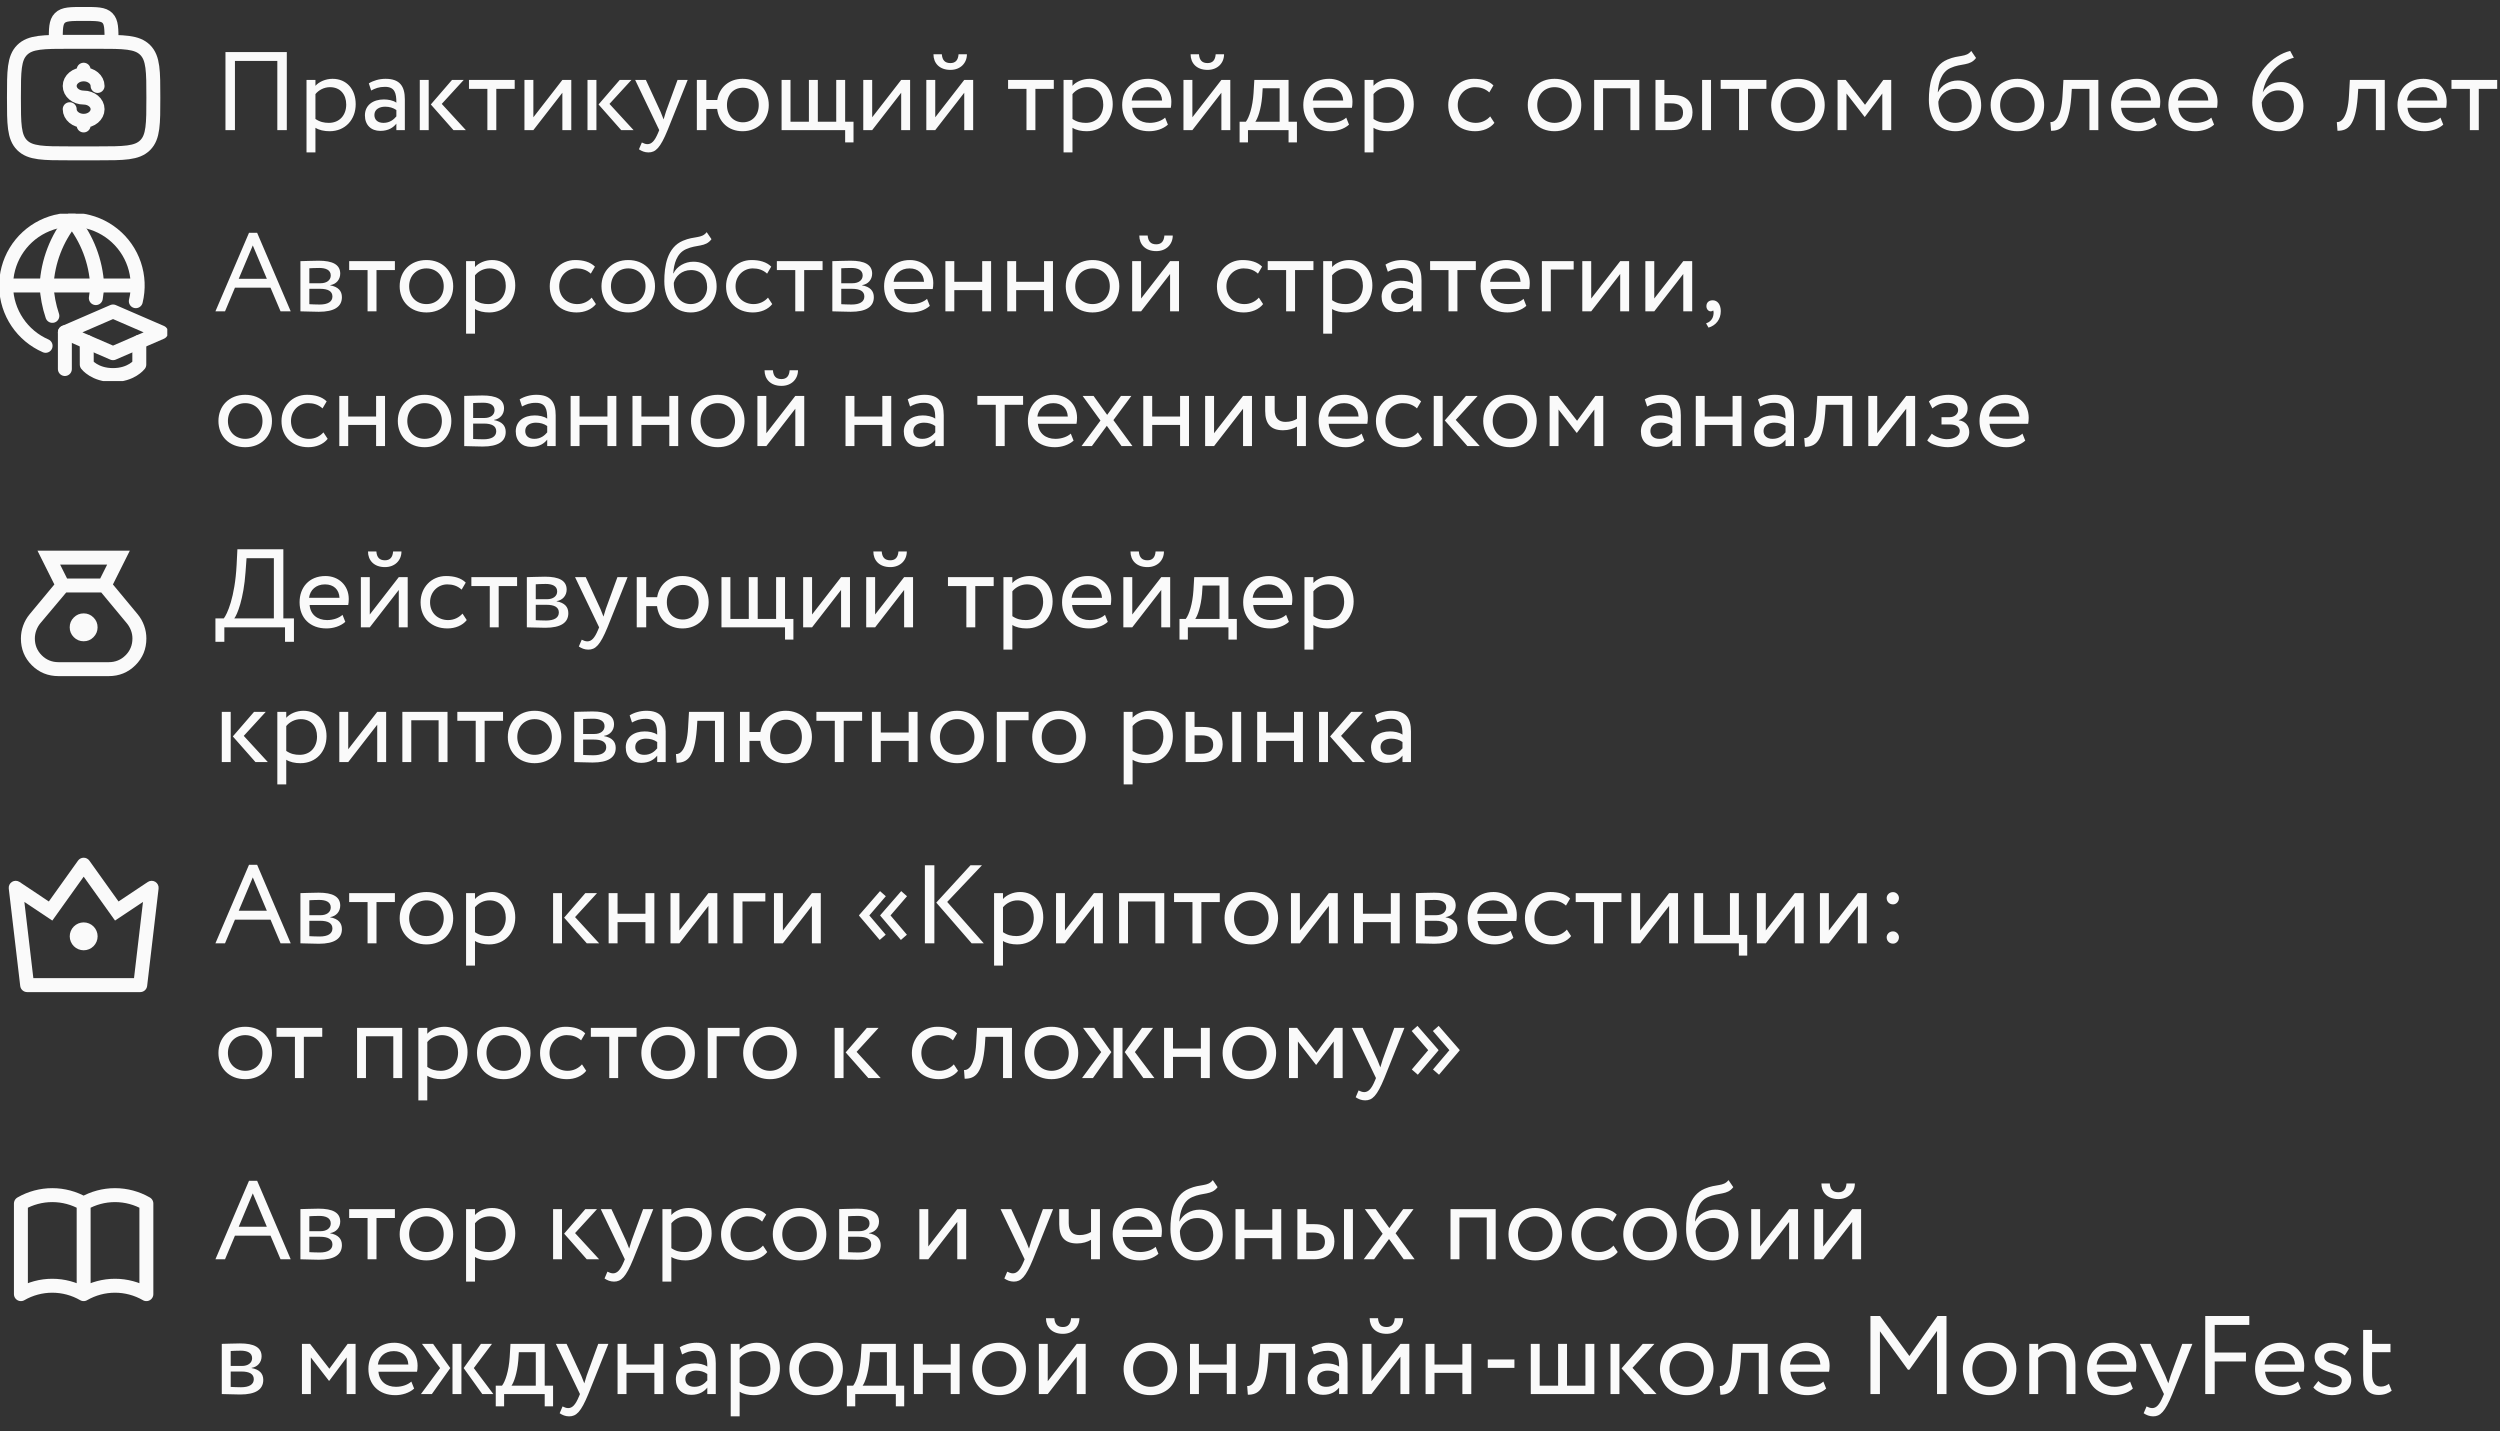 <?xml version="1.0" encoding="UTF-8"?> <svg xmlns="http://www.w3.org/2000/svg" width="538" height="308" viewBox="0 0 538 308" fill="none"><rect x="0" y="0" width="538" height="308" fill="#333333" stroke="none"/><path d="M24 9C24 6.171 24 4.758 23.121 3.879C22.242 3 20.829 3 18 3C15.171 3 13.758 3 12.879 3.879C12 4.758 12 6.171 12 9M3 21C3 15.344 3 12.514 4.758 10.758C6.516 9.002 9.344 9 15 9H21C26.657 9 29.485 9 31.242 10.758C32.998 12.516 33 15.344 33 21C33 26.657 33 29.485 31.242 31.242C29.484 32.998 26.657 33 21 33H15C9.344 33 6.514 33 4.758 31.242C3.002 29.484 3 26.657 3 21Z" stroke="#FAFAFA" stroke-width="3"></path><path d="M18 26C19.657 26 21 24.881 21 23.5C21 22.12 19.657 21 18 21C16.343 21 15 19.881 15 18.5C15 17.119 16.343 16 18 16M18 26C16.343 26 15 24.881 15 23.5M18 26V27M18 16V15M18 16C19.657 16 21 17.119 21 18.5" stroke="#FAFAFA" stroke-width="3" stroke-linecap="round"></path><path d="M59.68 28V13.12H50.56V28H48.52V11.2H61.72V28H59.68ZM65.962 32.8V17.2H67.882V18.472C68.626 17.608 70.066 16.96 71.554 16.96C74.626 16.96 76.546 19.24 76.546 22.432C76.546 25.72 74.314 28.24 70.93 28.24C69.778 28.24 68.65 28 67.882 27.496V32.8H65.962ZM71.002 18.76C69.73 18.76 68.554 19.408 67.882 20.248V25.6C68.842 26.248 69.73 26.44 70.762 26.44C73.066 26.44 74.506 24.784 74.506 22.504C74.506 20.32 73.234 18.76 71.002 18.76ZM79.874 19.48L79.37 17.944C80.33 17.344 81.626 16.96 82.97 16.96C86.042 16.96 87.122 18.568 87.122 21.376V28H85.298V26.608C84.65 27.424 83.618 28.168 81.842 28.168C79.874 28.168 78.53 26.92 78.53 24.832C78.53 22.624 80.282 21.4 82.61 21.4C83.45 21.4 84.578 21.568 85.298 22.096C85.298 20.08 84.986 18.688 82.85 18.688C81.53 18.688 80.738 19.024 79.874 19.48ZM82.514 26.44C83.93 26.44 84.746 25.696 85.298 25.048V23.68C84.626 23.2 83.81 22.96 82.874 22.96C81.722 22.96 80.57 23.488 80.57 24.736C80.57 25.768 81.266 26.44 82.514 26.44ZM99.793 17.2L95.065 22.36L100.249 28H97.585L92.713 22.48L97.273 17.2H99.793ZM90.337 28V17.2H92.257V28H90.337ZM100.923 19.12V17.2H110.763V19.12H106.803V28H104.883V19.12H100.923ZM114.781 28H112.861V17.2H114.781V25.24L121.021 17.2H122.941V28H121.021V19.96L114.781 28ZM135.887 17.2L131.159 22.36L136.343 28H133.679L128.807 22.48L133.367 17.2H135.887ZM126.431 28V17.2H128.351V28H126.431ZM147.989 17.2L143.669 28C142.085 31.864 141.077 32.8 139.541 32.8C138.725 32.8 138.077 32.512 137.501 32.128L138.125 30.664C138.485 30.832 138.893 31.024 139.325 31.024C140.237 31.024 140.909 30.304 141.629 28.576L141.869 28L136.685 17.2H138.989L142.157 24.064C142.397 24.616 142.589 25.144 142.805 25.696C142.949 25.168 143.117 24.616 143.309 24.04L145.805 17.2H147.989ZM149.962 28V17.2H152.002V21.52H154.354C154.786 18.856 156.85 16.96 159.802 16.96C163.186 16.96 165.442 19.36 165.442 22.6C165.442 25.84 163.138 28.24 159.802 28.24C156.754 28.24 154.666 26.248 154.33 23.44H152.002V28H149.962ZM156.442 22.6C156.442 24.88 157.882 26.32 159.874 26.32C161.866 26.32 163.282 24.856 163.282 22.6C163.282 20.392 161.938 18.88 159.874 18.88C157.858 18.88 156.442 20.368 156.442 22.6ZM168.197 28V17.2H170.117V26.2H174.077V17.2H175.997V26.2H179.957V17.2H181.877V26.2H183.677V30.64H181.877V28H168.197ZM187.695 28H185.775V17.2H187.695V25.24L193.935 17.2H195.855V28H193.935V19.96L187.695 28ZM201.265 28H199.345V17.2H201.265V25.24L207.505 17.2H209.425V28H207.505V19.96L201.265 28ZM200.881 11.68H202.681C202.777 12.976 203.377 13.576 204.529 13.576C205.585 13.576 206.185 12.976 206.281 11.68H208.081C208.081 13.576 206.689 15.04 204.529 15.04C202.153 15.04 200.881 13.576 200.881 11.68ZM216.938 19.12V17.2H226.778V19.12H222.818V28H220.898V19.12H216.938ZM228.876 32.8V17.2H230.796V18.472C231.54 17.608 232.98 16.96 234.468 16.96C237.54 16.96 239.46 19.24 239.46 22.432C239.46 25.72 237.228 28.24 233.844 28.24C232.692 28.24 231.564 28 230.796 27.496V32.8H228.876ZM233.916 18.76C232.644 18.76 231.468 19.408 230.796 20.248V25.6C231.756 26.248 232.644 26.44 233.676 26.44C235.98 26.44 237.42 24.784 237.42 22.504C237.42 20.32 236.148 18.76 233.916 18.76ZM250.732 25.312L251.332 26.824C250.276 27.784 248.716 28.24 247.276 28.24C243.772 28.24 241.492 26.008 241.492 22.6C241.492 19.456 243.508 16.96 247.06 16.96C249.844 16.96 252.076 18.928 252.076 21.904C252.076 22.432 252.028 22.864 251.956 23.2H243.652C243.82 25.24 245.308 26.44 247.42 26.44C248.812 26.44 250.036 25.96 250.732 25.312ZM246.964 18.76C244.996 18.76 243.748 19.984 243.532 21.64H250.084C249.988 19.864 248.836 18.76 246.964 18.76ZM256.601 28H254.681V17.2H256.601V25.24L262.841 17.2H264.761V28H262.841V19.96L256.601 28ZM256.217 11.68H258.017C258.113 12.976 258.713 13.576 259.865 13.576C260.921 13.576 261.521 12.976 261.617 11.68H263.417C263.417 13.576 262.025 15.04 259.865 15.04C257.489 15.04 256.217 13.576 256.217 11.68ZM266.763 30.64V26.2H268.107C268.827 25.288 269.571 23.008 269.763 20.056L269.931 17.2H277.299V26.2H279.099V30.64H277.299V28H268.563V30.64H266.763ZM271.611 20.8C271.371 23.56 270.651 25.528 270.147 26.2H275.379V19H271.731L271.611 20.8ZM289.709 25.312L290.309 26.824C289.253 27.784 287.693 28.24 286.253 28.24C282.749 28.24 280.469 26.008 280.469 22.6C280.469 19.456 282.485 16.96 286.037 16.96C288.821 16.96 291.053 18.928 291.053 21.904C291.053 22.432 291.005 22.864 290.933 23.2H282.629C282.797 25.24 284.285 26.44 286.397 26.44C287.789 26.44 289.013 25.96 289.709 25.312ZM285.941 18.76C283.973 18.76 282.725 19.984 282.509 21.64H289.061C288.965 19.864 287.813 18.76 285.941 18.76ZM293.658 32.8V17.2H295.578V18.472C296.322 17.608 297.762 16.96 299.25 16.96C302.322 16.96 304.242 19.24 304.242 22.432C304.242 25.72 302.01 28.24 298.626 28.24C297.474 28.24 296.346 28 295.578 27.496V32.8H293.658ZM298.698 18.76C297.426 18.76 296.25 19.408 295.578 20.248V25.6C296.538 26.248 297.426 26.44 298.458 26.44C300.762 26.44 302.202 24.784 302.202 22.504C302.202 20.32 300.93 18.76 298.698 18.76ZM320.688 25.048L321.6 26.44C320.688 27.616 319.104 28.24 317.448 28.24C314.016 28.24 311.664 26.008 311.664 22.6C311.664 19.456 313.968 16.96 317.136 16.96C318.864 16.96 320.376 17.368 321.384 18.376L320.496 19.888C319.584 19.048 318.528 18.76 317.4 18.76C315.456 18.76 313.704 20.32 313.704 22.6C313.704 24.976 315.456 26.44 317.592 26.44C318.888 26.44 319.968 25.864 320.688 25.048ZM328.774 22.6C328.774 19.36 331.078 16.96 334.534 16.96C337.99 16.96 340.294 19.36 340.294 22.6C340.294 25.84 337.99 28.24 334.534 28.24C331.078 28.24 328.774 25.84 328.774 22.6ZM330.814 22.6C330.814 24.856 332.374 26.44 334.534 26.44C336.694 26.44 338.254 24.904 338.254 22.6C338.254 20.344 336.694 18.76 334.534 18.76C332.422 18.76 330.814 20.32 330.814 22.6ZM350.864 28V19H344.984V28H343.064V17.2H352.784V28H350.864ZM356.259 28V17.2H358.179V20.44H359.955C363.267 20.44 364.227 22.24 364.227 24.16C364.227 26.056 363.123 28 359.739 28H356.259ZM366.291 28V17.2H368.211V28H366.291ZM359.595 22.24H358.179V26.2H359.571C361.491 26.2 362.187 25.504 362.187 24.232C362.187 22.936 361.443 22.24 359.595 22.24ZM370.29 19.12V17.2H380.13V19.12H376.17V28H374.25V19.12H370.29ZM381.156 22.6C381.156 19.36 383.46 16.96 386.916 16.96C390.372 16.96 392.676 19.36 392.676 22.6C392.676 25.84 390.372 28.24 386.916 28.24C383.46 28.24 381.156 25.84 381.156 22.6ZM383.196 22.6C383.196 24.856 384.756 26.44 386.916 26.44C389.076 26.44 390.636 24.904 390.636 22.6C390.636 20.344 389.076 18.76 386.916 18.76C384.804 18.76 383.196 20.32 383.196 22.6ZM395.447 28V17.2H397.199L401.351 22.552L405.287 17.2H406.991V28H405.071V20.128L401.327 25.144H401.255L397.367 20.128V28H395.447ZM424.213 10.96L425.245 12.472C423.925 14.248 422.125 13.552 419.749 14.632C417.733 15.544 417.157 17.824 417.013 19.84H417.061C417.757 18.328 419.509 17.32 421.333 17.32C424.429 17.32 426.349 19.456 426.349 22.696C426.349 25.72 424.093 28.24 420.805 28.24C417.301 28.24 415.093 25.672 415.093 21.52C415.093 18.328 415.669 14.248 419.101 12.808C421.621 11.728 423.109 12.4 424.213 10.96ZM417.133 21.88C417.133 24.664 418.621 26.44 420.757 26.44C422.869 26.44 424.309 24.808 424.309 22.792C424.309 20.68 423.085 19.12 420.853 19.12C418.813 19.12 417.469 20.488 417.133 21.88ZM428.383 22.6C428.383 19.36 430.687 16.96 434.143 16.96C437.599 16.96 439.903 19.36 439.903 22.6C439.903 25.84 437.599 28.24 434.143 28.24C430.687 28.24 428.383 25.84 428.383 22.6ZM430.423 22.6C430.423 24.856 431.983 26.44 434.143 26.44C436.303 26.44 437.863 24.904 437.863 22.6C437.863 20.344 436.303 18.76 434.143 18.76C432.031 18.76 430.423 20.32 430.423 22.6ZM449.643 28V19.12H445.851L445.731 20.944C445.251 27.088 443.619 28.144 441.387 28.144L441.243 26.272C442.059 26.344 443.595 25.552 443.859 20.56L444.051 17.2H451.563V28H449.643ZM463.545 25.312L464.145 26.824C463.089 27.784 461.529 28.24 460.089 28.24C456.585 28.24 454.305 26.008 454.305 22.6C454.305 19.456 456.321 16.96 459.873 16.96C462.657 16.96 464.889 18.928 464.889 21.904C464.889 22.432 464.841 22.864 464.769 23.2H456.465C456.633 25.24 458.121 26.44 460.233 26.44C461.625 26.44 462.849 25.96 463.545 25.312ZM459.777 18.76C457.809 18.76 456.561 19.984 456.345 21.64H462.897C462.801 19.864 461.649 18.76 459.777 18.76ZM475.873 25.312L476.473 26.824C475.417 27.784 473.857 28.24 472.417 28.24C468.913 28.24 466.633 26.008 466.633 22.6C466.633 19.456 468.649 16.96 472.201 16.96C474.985 16.96 477.217 18.928 477.217 21.904C477.217 22.432 477.169 22.864 477.097 23.2H468.793C468.961 25.24 470.449 26.44 472.561 26.44C473.953 26.44 475.177 25.96 475.873 25.312ZM472.105 18.76C470.137 18.76 468.889 19.984 468.673 21.64H475.225C475.129 19.864 473.977 18.76 472.105 18.76ZM484.684 22.048C484.684 15.88 489.148 11.824 492.844 10.96L493.636 12.424C490.66 13.192 487.684 15.736 486.94 19.888C487.612 18.616 488.908 17.656 490.9 17.656C493.66 17.656 495.7 19.768 495.7 22.816C495.7 26.128 493.132 28.24 490.516 28.24C486.772 28.24 484.684 25.384 484.684 22.048ZM486.724 22.048C486.724 24.328 487.972 26.32 490.492 26.32C492.34 26.32 493.66 24.76 493.66 22.96C493.66 21.016 492.508 19.456 490.252 19.456C488.284 19.456 487.108 20.872 486.724 22.048ZM511.284 28V19.12H507.492L507.372 20.944C506.892 27.088 505.26 28.144 503.028 28.144L502.884 26.272C503.7 26.344 505.236 25.552 505.5 20.56L505.692 17.2H513.204V28H511.284ZM525.186 25.312L525.786 26.824C524.73 27.784 523.17 28.24 521.73 28.24C518.226 28.24 515.946 26.008 515.946 22.6C515.946 19.456 517.962 16.96 521.514 16.96C524.298 16.96 526.53 18.928 526.53 21.904C526.53 22.432 526.482 22.864 526.41 23.2H518.105C518.274 25.24 519.762 26.44 521.874 26.44C523.266 26.44 524.49 25.96 525.186 25.312ZM521.418 18.76C519.45 18.76 518.202 19.984 517.986 21.64H524.538C524.442 19.864 523.29 18.76 521.418 18.76ZM527.555 19.12V17.2H537.395V19.12H533.435V28H531.515V19.12H527.555Z" fill="#FAFAFA"></path><g clip-path="url(#clip0_626_1430)"><path d="M29.227 64.817C29.869 62.198 29.749 59.449 28.882 56.895C28.015 54.341 26.436 52.088 24.332 50.401C22.228 48.713 19.685 47.662 17.003 47.371C14.322 47.08 11.613 47.561 9.196 48.758C6.778 49.954 4.753 51.816 3.358 54.124C1.963 56.433 1.256 59.092 1.321 61.788C1.387 64.485 2.22 67.107 3.725 69.345C5.23 71.584 7.343 73.346 9.815 74.424M1.317 61.444H29.631" stroke="#FAFAFA" stroke-width="3" stroke-linecap="round" stroke-linejoin="round"></path><path d="M11.268 67.978C10.557 65.867 10.139 63.669 10.023 61.444C10.29 56.266 12.198 51.307 15.47 47.286C18.741 51.308 20.647 56.266 20.913 61.444C20.865 62.352 20.768 63.257 20.623 64.154M24.321 67.029L34.683 71.519L24.321 76.008L13.963 71.519L24.326 67.029H24.321Z" stroke="#FAFAFA" stroke-width="3" stroke-linecap="round" stroke-linejoin="round"></path><path d="M18.661 73.565L18.671 78.451C18.671 78.451 20.381 80.714 24.32 80.714C28.26 80.714 29.978 78.451 29.978 78.451V73.565M13.96 79.415V71.519" stroke="#FAFAFA" stroke-width="3" stroke-linecap="round" stroke-linejoin="round"></path></g><path d="M46.36 67L53.584 50.104H55.336L62.56 67H60.376L58.216 61.912H50.56L48.424 67H46.36ZM54.4 52.816L51.376 59.992H57.424L54.4 52.816ZM64.65 67V56.2C65.586 56.2 67.002 56.104 68.562 56.104C71.586 56.104 73.218 56.944 73.218 58.888C73.218 60.16 72.354 61.168 71.058 61.36V61.408C72.786 61.72 73.578 62.608 73.578 63.952C73.578 65.992 71.97 67.096 68.61 67.096C67.266 67.096 65.634 67 64.65 67ZM68.874 62.152H66.57V65.464C67.146 65.488 67.914 65.536 68.778 65.536C70.554 65.536 71.538 64.936 71.538 63.808C71.538 62.68 70.602 62.152 68.874 62.152ZM68.706 57.664C67.842 57.664 67.05 57.712 66.57 57.736V60.952H68.994C70.266 60.952 71.178 60.328 71.178 59.272C71.178 58.096 70.098 57.664 68.706 57.664ZM75.141 58.12V56.2H84.981V58.12H81.021V67H79.101V58.12H75.141ZM86.008 61.6C86.008 58.36 88.312 55.96 91.768 55.96C95.224 55.96 97.528 58.36 97.528 61.6C97.528 64.84 95.224 67.24 91.768 67.24C88.312 67.24 86.008 64.84 86.008 61.6ZM88.048 61.6C88.048 63.856 89.608 65.44 91.768 65.44C93.928 65.44 95.488 63.904 95.488 61.6C95.488 59.344 93.928 57.76 91.768 57.76C89.656 57.76 88.048 59.32 88.048 61.6ZM100.298 71.8V56.2H102.218V57.472C102.962 56.608 104.402 55.96 105.89 55.96C108.962 55.96 110.882 58.24 110.882 61.432C110.882 64.72 108.65 67.24 105.266 67.24C104.114 67.24 102.986 67 102.218 66.496V71.8H100.298ZM105.338 57.76C104.066 57.76 102.89 58.408 102.218 59.248V64.6C103.178 65.248 104.066 65.44 105.098 65.44C107.402 65.44 108.842 63.784 108.842 61.504C108.842 59.32 107.57 57.76 105.338 57.76ZM127.329 64.048L128.241 65.44C127.329 66.616 125.745 67.24 124.089 67.24C120.657 67.24 118.305 65.008 118.305 61.6C118.305 58.456 120.609 55.96 123.777 55.96C125.505 55.96 127.017 56.368 128.025 57.376L127.137 58.888C126.225 58.048 125.169 57.76 124.041 57.76C122.097 57.76 120.345 59.32 120.345 61.6C120.345 63.976 122.097 65.44 124.233 65.44C125.529 65.44 126.609 64.864 127.329 64.048ZM129.438 61.6C129.438 58.36 131.742 55.96 135.198 55.96C138.654 55.96 140.958 58.36 140.958 61.6C140.958 64.84 138.654 67.24 135.198 67.24C131.742 67.24 129.438 64.84 129.438 61.6ZM131.478 61.6C131.478 63.856 133.038 65.44 135.198 65.44C137.358 65.44 138.918 63.904 138.918 61.6C138.918 59.344 137.358 57.76 135.198 57.76C133.086 57.76 131.478 59.32 131.478 61.6ZM152.08 49.96L153.112 51.472C151.792 53.248 149.992 52.552 147.616 53.632C145.6 54.544 145.024 56.824 144.88 58.84H144.928C145.624 57.328 147.376 56.32 149.2 56.32C152.296 56.32 154.216 58.456 154.216 61.696C154.216 64.72 151.96 67.24 148.672 67.24C145.168 67.24 142.96 64.672 142.96 60.52C142.96 57.328 143.536 53.248 146.968 51.808C149.488 50.728 150.976 51.4 152.08 49.96ZM145 60.88C145 63.664 146.488 65.44 148.624 65.44C150.736 65.44 152.176 63.808 152.176 61.792C152.176 59.68 150.952 58.12 148.72 58.12C146.68 58.12 145.336 59.488 145 60.88ZM165.274 64.048L166.186 65.44C165.274 66.616 163.69 67.24 162.034 67.24C158.602 67.24 156.25 65.008 156.25 61.6C156.25 58.456 158.554 55.96 161.722 55.96C163.45 55.96 164.962 56.368 165.97 57.376L165.082 58.888C164.17 58.048 163.114 57.76 161.986 57.76C160.042 57.76 158.29 59.32 158.29 61.6C158.29 63.976 160.042 65.44 162.178 65.44C163.474 65.44 164.554 64.864 165.274 64.048ZM167.18 58.12V56.2H177.02V58.12H173.06V67H171.14V58.12H167.18ZM179.119 67V56.2C180.055 56.2 181.471 56.104 183.031 56.104C186.055 56.104 187.687 56.944 187.687 58.888C187.687 60.16 186.823 61.168 185.527 61.36V61.408C187.255 61.72 188.047 62.608 188.047 63.952C188.047 65.992 186.439 67.096 183.079 67.096C181.735 67.096 180.103 67 179.119 67ZM183.343 62.152H181.039V65.464C181.615 65.488 182.383 65.536 183.247 65.536C185.023 65.536 186.007 64.936 186.007 63.808C186.007 62.68 185.071 62.152 183.343 62.152ZM183.175 57.664C182.311 57.664 181.519 57.712 181.039 57.736V60.952H183.463C184.735 60.952 185.647 60.328 185.647 59.272C185.647 58.096 184.567 57.664 183.175 57.664ZM199.498 64.312L200.098 65.824C199.042 66.784 197.482 67.24 196.042 67.24C192.538 67.24 190.258 65.008 190.258 61.6C190.258 58.456 192.274 55.96 195.826 55.96C198.61 55.96 200.842 57.928 200.842 60.904C200.842 61.432 200.794 61.864 200.722 62.2H192.418C192.586 64.24 194.074 65.44 196.186 65.44C197.578 65.44 198.802 64.96 199.498 64.312ZM195.73 57.76C193.762 57.76 192.514 58.984 192.298 60.64H198.85C198.754 58.864 197.602 57.76 195.73 57.76ZM211.367 67V62.44H205.367V67H203.447V56.2H205.367V60.64H211.367V56.2H213.287V67H211.367ZM224.679 67V62.44H218.679V67H216.759V56.2H218.679V60.64H224.679V56.2H226.599V67H224.679ZM229.352 61.6C229.352 58.36 231.656 55.96 235.112 55.96C238.568 55.96 240.872 58.36 240.872 61.6C240.872 64.84 238.568 67.24 235.112 67.24C231.656 67.24 229.352 64.84 229.352 61.6ZM231.392 61.6C231.392 63.856 232.952 65.44 235.112 65.44C237.272 65.44 238.832 63.904 238.832 61.6C238.832 59.344 237.272 57.76 235.112 57.76C233 57.76 231.392 59.32 231.392 61.6ZM245.562 67H243.642V56.2H245.562V64.24L251.802 56.2H253.722V67H251.802V58.96L245.562 67ZM245.178 50.68H246.978C247.074 51.976 247.674 52.576 248.826 52.576C249.882 52.576 250.482 51.976 250.578 50.68H252.378C252.378 52.576 250.986 54.04 248.826 54.04C246.45 54.04 245.178 52.576 245.178 50.68ZM270.907 64.048L271.819 65.44C270.907 66.616 269.323 67.24 267.667 67.24C264.235 67.24 261.883 65.008 261.883 61.6C261.883 58.456 264.187 55.96 267.355 55.96C269.083 55.96 270.595 56.368 271.603 57.376L270.715 58.888C269.803 58.048 268.747 57.76 267.619 57.76C265.675 57.76 263.923 59.32 263.923 61.6C263.923 63.976 265.675 65.44 267.811 65.44C269.107 65.44 270.187 64.864 270.907 64.048ZM272.813 58.12V56.2H282.653V58.12H278.693V67H276.773V58.12H272.813ZM284.751 71.8V56.2H286.671V57.472C287.415 56.608 288.855 55.96 290.343 55.96C293.415 55.96 295.335 58.24 295.335 61.432C295.335 64.72 293.103 67.24 289.719 67.24C288.567 67.24 287.439 67 286.671 66.496V71.8H284.751ZM289.791 57.76C288.519 57.76 287.343 58.408 286.671 59.248V64.6C287.631 65.248 288.519 65.44 289.551 65.44C291.855 65.44 293.295 63.784 293.295 61.504C293.295 59.32 292.023 57.76 289.791 57.76ZM298.663 58.48L298.159 56.944C299.119 56.344 300.415 55.96 301.759 55.96C304.831 55.96 305.911 57.568 305.911 60.376V67H304.087V65.608C303.439 66.424 302.407 67.168 300.631 67.168C298.663 67.168 297.319 65.92 297.319 63.832C297.319 61.624 299.071 60.4 301.399 60.4C302.239 60.4 303.367 60.568 304.087 61.096C304.087 59.08 303.775 57.688 301.639 57.688C300.319 57.688 299.527 58.024 298.663 58.48ZM301.303 65.44C302.719 65.44 303.535 64.696 304.087 64.048V62.68C303.415 62.2 302.599 61.96 301.663 61.96C300.511 61.96 299.359 62.488 299.359 63.736C299.359 64.768 300.055 65.44 301.303 65.44ZM307.758 58.12V56.2H317.598V58.12H313.638V67H311.718V58.12H307.758ZM327.865 64.312L328.465 65.824C327.409 66.784 325.849 67.24 324.409 67.24C320.905 67.24 318.625 65.008 318.625 61.6C318.625 58.456 320.641 55.96 324.193 55.96C326.977 55.96 329.209 57.928 329.209 60.904C329.209 61.432 329.161 61.864 329.089 62.2H320.785C320.953 64.24 322.441 65.44 324.553 65.44C325.945 65.44 327.169 64.96 327.865 64.312ZM324.097 57.76C322.129 57.76 320.881 58.984 320.665 60.64H327.217C327.121 58.864 325.969 57.76 324.097 57.76ZM331.814 67V56.2H338.654V58H333.734V67H331.814ZM342.429 67H340.509V56.2H342.429V64.24L348.669 56.2H350.589V67H348.669V58.96L342.429 67ZM356 67H354.08V56.2H356V64.24L362.24 56.2H364.16V67H362.24V58.96L356 67ZM367.218 65.896C367.218 65.152 367.698 64.624 368.586 64.624C369.594 64.624 370.314 65.536 370.314 66.952C370.314 68.752 369.234 70.048 367.674 70.504L367.146 69.592C367.794 69.376 368.466 68.872 368.682 67.984C368.826 67.36 368.778 67 368.658 66.784C368.538 66.976 368.322 67 368.13 67C367.65 67 367.218 66.52 367.218 65.896ZM47.008 90.6C47.008 87.36 49.312 84.96 52.768 84.96C56.224 84.96 58.528 87.36 58.528 90.6C58.528 93.84 56.224 96.24 52.768 96.24C49.312 96.24 47.008 93.84 47.008 90.6ZM49.048 90.6C49.048 92.856 50.608 94.44 52.768 94.44C54.928 94.44 56.488 92.904 56.488 90.6C56.488 88.344 54.928 86.76 52.768 86.76C50.656 86.76 49.048 88.32 49.048 90.6ZM69.602 93.048L70.514 94.44C69.602 95.616 68.018 96.24 66.362 96.24C62.93 96.24 60.578 94.008 60.578 90.6C60.578 87.456 62.882 84.96 66.05 84.96C67.778 84.96 69.29 85.368 70.298 86.376L69.41 87.888C68.498 87.048 67.442 86.76 66.314 86.76C64.37 86.76 62.618 88.32 62.618 90.6C62.618 92.976 64.37 94.44 66.506 94.44C67.802 94.44 68.882 93.864 69.602 93.048ZM80.937 96V91.44H74.937V96H73.017V85.2H74.937V89.64H80.937V85.2H82.857V96H80.937ZM85.61 90.6C85.61 87.36 87.914 84.96 91.37 84.96C94.826 84.96 97.13 87.36 97.13 90.6C97.13 93.84 94.826 96.24 91.37 96.24C87.914 96.24 85.61 93.84 85.61 90.6ZM87.65 90.6C87.65 92.856 89.21 94.44 91.37 94.44C93.53 94.44 95.09 92.904 95.09 90.6C95.09 88.344 93.53 86.76 91.37 86.76C89.258 86.76 87.65 88.32 87.65 90.6ZM99.9 96V85.2C100.836 85.2 102.252 85.104 103.812 85.104C106.836 85.104 108.468 85.944 108.468 87.888C108.468 89.16 107.604 90.168 106.308 90.36V90.408C108.036 90.72 108.828 91.608 108.828 92.952C108.828 94.992 107.22 96.096 103.86 96.096C102.516 96.096 100.884 96 99.9 96ZM104.124 91.152H101.82V94.464C102.396 94.488 103.164 94.536 104.028 94.536C105.804 94.536 106.788 93.936 106.788 92.808C106.788 91.68 105.852 91.152 104.124 91.152ZM103.956 86.664C103.092 86.664 102.3 86.712 101.82 86.736V89.952H104.244C105.516 89.952 106.428 89.328 106.428 88.272C106.428 87.096 105.348 86.664 103.956 86.664ZM112.335 87.48L111.831 85.944C112.791 85.344 114.087 84.96 115.431 84.96C118.503 84.96 119.583 86.568 119.583 89.376V96H117.759V94.608C117.111 95.424 116.079 96.168 114.303 96.168C112.335 96.168 110.991 94.92 110.991 92.832C110.991 90.624 112.743 89.4 115.071 89.4C115.911 89.4 117.039 89.568 117.759 90.096C117.759 88.08 117.447 86.688 115.311 86.688C113.991 86.688 113.199 87.024 112.335 87.48ZM114.975 94.44C116.391 94.44 117.207 93.696 117.759 93.048V91.68C117.087 91.2 116.271 90.96 115.335 90.96C114.183 90.96 113.031 91.488 113.031 92.736C113.031 93.768 113.727 94.44 114.975 94.44ZM130.718 96V91.44H124.718V96H122.798V85.2H124.718V89.64H130.718V85.2H132.638V96H130.718ZM144.031 96V91.44H138.031V96H136.111V85.2H138.031V89.64H144.031V85.2H145.951V96H144.031ZM148.703 90.6C148.703 87.36 151.007 84.96 154.463 84.96C157.919 84.96 160.223 87.36 160.223 90.6C160.223 93.84 157.919 96.24 154.463 96.24C151.007 96.24 148.703 93.84 148.703 90.6ZM150.743 90.6C150.743 92.856 152.303 94.44 154.463 94.44C156.623 94.44 158.183 92.904 158.183 90.6C158.183 88.344 156.623 86.76 154.463 86.76C152.351 86.76 150.743 88.32 150.743 90.6ZM164.914 96H162.994V85.2H164.914V93.24L171.154 85.2H173.074V96H171.154V87.96L164.914 96ZM164.53 79.68H166.33C166.426 80.976 167.026 81.576 168.178 81.576C169.234 81.576 169.834 80.976 169.93 79.68H171.73C171.73 81.576 170.338 83.04 168.178 83.04C165.802 83.04 164.53 81.576 164.53 79.68ZM189.875 96V91.44H183.875V96H181.955V85.2H183.875V89.64H189.875V85.2H191.795V96H189.875ZM195.843 87.48L195.339 85.944C196.299 85.344 197.595 84.96 198.939 84.96C202.011 84.96 203.091 86.568 203.091 89.376V96H201.267V94.608C200.619 95.424 199.587 96.168 197.811 96.168C195.843 96.168 194.499 94.92 194.499 92.832C194.499 90.624 196.251 89.4 198.579 89.4C199.419 89.4 200.547 89.568 201.267 90.096C201.267 88.08 200.955 86.688 198.819 86.688C197.499 86.688 196.707 87.024 195.843 87.48ZM198.483 94.44C199.899 94.44 200.715 93.696 201.267 93.048V91.68C200.595 91.2 199.779 90.96 198.843 90.96C197.691 90.96 196.539 91.488 196.539 92.736C196.539 93.768 197.235 94.44 198.483 94.44ZM210.329 87.12V85.2H220.169V87.12H216.209V96H214.289V87.12H210.329ZM230.436 93.312L231.036 94.824C229.98 95.784 228.42 96.24 226.98 96.24C223.476 96.24 221.196 94.008 221.196 90.6C221.196 87.456 223.212 84.96 226.764 84.96C229.548 84.96 231.78 86.928 231.78 89.904C231.78 90.432 231.732 90.864 231.66 91.2H223.355C223.524 93.24 225.012 94.44 227.124 94.44C228.516 94.44 229.74 93.96 230.436 93.312ZM226.668 86.76C224.7 86.76 223.452 87.984 223.236 89.64H229.788C229.692 87.864 228.54 86.76 226.668 86.76ZM243.469 85.2L239.605 90.408L243.709 96H241.357L238.189 91.632L234.973 96H232.741L236.821 90.504L232.981 85.2H235.333L238.261 89.28L241.237 85.2H243.469ZM253.953 96V91.44H247.953V96H246.033V85.2H247.953V89.64H253.953V85.2H255.873V96H253.953ZM261.265 96H259.345V85.2H261.265V93.24L267.505 85.2H269.425V96H267.505V87.96L261.265 96ZM281.028 85.2V96H279.108V91.8C278.388 92.256 277.308 92.592 276.108 92.592C273.516 92.592 272.268 91.248 272.268 88.464V85.2H274.308V88.248C274.308 89.976 275.172 90.792 276.636 90.792C277.716 90.792 278.628 90.456 279.108 90.12V85.2H281.028ZM293.014 93.312L293.614 94.824C292.558 95.784 290.998 96.24 289.558 96.24C286.054 96.24 283.774 94.008 283.774 90.6C283.774 87.456 285.79 84.96 289.342 84.96C292.126 84.96 294.358 86.928 294.358 89.904C294.358 90.432 294.31 90.864 294.238 91.2H285.934C286.102 93.24 287.59 94.44 289.702 94.44C291.094 94.44 292.318 93.96 293.014 93.312ZM289.246 86.76C287.278 86.76 286.03 87.984 285.814 89.64H292.366C292.27 87.864 291.118 86.76 289.246 86.76ZM305.126 93.048L306.038 94.44C305.126 95.616 303.542 96.24 301.886 96.24C298.454 96.24 296.102 94.008 296.102 90.6C296.102 87.456 298.406 84.96 301.574 84.96C303.302 84.96 304.814 85.368 305.822 86.376L304.934 87.888C304.022 87.048 302.966 86.76 301.838 86.76C299.894 86.76 298.142 88.32 298.142 90.6C298.142 92.976 299.894 94.44 302.03 94.44C303.326 94.44 304.406 93.864 305.126 93.048ZM317.997 85.2L313.269 90.36L318.453 96H315.789L310.917 90.48L315.477 85.2H317.997ZM308.541 96V85.2H310.461V96H308.541ZM319.188 90.6C319.188 87.36 321.492 84.96 324.948 84.96C328.404 84.96 330.708 87.36 330.708 90.6C330.708 93.84 328.404 96.24 324.948 96.24C321.492 96.24 319.188 93.84 319.188 90.6ZM321.228 90.6C321.228 92.856 322.788 94.44 324.948 94.44C327.108 94.44 328.668 92.904 328.668 90.6C328.668 88.344 327.108 86.76 324.948 86.76C322.836 86.76 321.228 88.32 321.228 90.6ZM333.478 96V85.2H335.23L339.382 90.552L343.318 85.2H345.022V96H343.102V88.128L339.358 93.144H339.286L335.398 88.128V96H333.478ZM354.468 87.48L353.964 85.944C354.924 85.344 356.22 84.96 357.564 84.96C360.636 84.96 361.716 86.568 361.716 89.376V96H359.892V94.608C359.244 95.424 358.212 96.168 356.436 96.168C354.468 96.168 353.124 94.92 353.124 92.832C353.124 90.624 354.876 89.4 357.204 89.4C358.044 89.4 359.172 89.568 359.892 90.096C359.892 88.08 359.58 86.688 357.444 86.688C356.124 86.688 355.332 87.024 354.468 87.48ZM357.108 94.44C358.524 94.44 359.34 93.696 359.892 93.048V91.68C359.22 91.2 358.404 90.96 357.468 90.96C356.316 90.96 355.164 91.488 355.164 92.736C355.164 93.768 355.86 94.44 357.108 94.44ZM372.851 96V91.44H366.851V96H364.931V85.2H366.851V89.64H372.851V85.2H374.771V96H372.851ZM378.82 87.48L378.316 85.944C379.276 85.344 380.572 84.96 381.916 84.96C384.988 84.96 386.068 86.568 386.068 89.376V96H384.244V94.608C383.596 95.424 382.564 96.168 380.788 96.168C378.82 96.168 377.476 94.92 377.476 92.832C377.476 90.624 379.228 89.4 381.556 89.4C382.396 89.4 383.524 89.568 384.244 90.096C384.244 88.08 383.932 86.688 381.796 86.688C380.476 86.688 379.684 87.024 378.82 87.48ZM381.46 94.44C382.876 94.44 383.692 93.696 384.244 93.048V91.68C383.572 91.2 382.756 90.96 381.82 90.96C380.668 90.96 379.516 91.488 379.516 92.736C379.516 93.768 380.212 94.44 381.46 94.44ZM396.675 96V87.12H392.883L392.763 88.944C392.283 95.088 390.651 96.144 388.419 96.144L388.275 94.272C389.091 94.344 390.627 93.552 390.891 88.56L391.083 85.2H398.595V96H396.675ZM403.976 96H402.056V85.2H403.976V93.24L410.216 85.2H412.136V96H410.216V87.96L403.976 96ZM419.202 96.24C417.618 96.24 415.458 95.64 414.738 94.776L415.722 93.336C416.634 94.08 417.978 94.512 418.914 94.512C420.546 94.512 421.746 93.816 421.746 92.736C421.746 91.848 420.954 91.344 419.634 91.344H417.81V89.784H419.514C420.594 89.784 421.386 89.112 421.386 88.248C421.386 87.264 420.474 86.688 419.082 86.688C417.594 86.688 416.562 87.312 415.842 87.888L415.098 86.4C415.986 85.488 417.666 84.96 419.37 84.96C422.01 84.96 423.426 86.088 423.426 87.864C423.426 88.92 422.898 89.928 421.53 90.408V90.456C423.042 90.624 423.786 91.752 423.786 93C423.786 95.016 421.866 96.24 419.202 96.24ZM435.232 93.312L435.832 94.824C434.776 95.784 433.216 96.24 431.776 96.24C428.272 96.24 425.992 94.008 425.992 90.6C425.992 87.456 428.008 84.96 431.56 84.96C434.344 84.96 436.576 86.928 436.576 89.904C436.576 90.432 436.528 90.864 436.456 91.2H428.152C428.32 93.24 429.808 94.44 431.92 94.44C433.312 94.44 434.536 93.96 435.232 93.312ZM431.464 86.76C429.496 86.76 428.248 87.984 428.032 89.64H434.584C434.488 87.864 433.336 86.76 431.464 86.76Z" fill="#FAFAFA"></path><path d="M12.6 145.5C10.325 145.5 8.406 144.719 6.843 143.157C5.28 141.595 4.499 139.676 4.5 137.4C4.5 136.45 4.662 135.525 4.987 134.625C5.312 133.725 5.775 132.912 6.375 132.188L11.7 125.775L8.062 118.5H27.938L24.3 125.775L29.625 132.188C30.225 132.912 30.688 133.725 31.012 134.625C31.337 135.525 31.5 136.45 31.5 137.4C31.5 139.675 30.712 141.594 29.137 143.157C27.562 144.72 25.65 145.501 23.4 145.5H12.6ZM18 138C17.175 138 16.469 137.707 15.882 137.12C15.295 136.533 15.001 135.826 15 135C14.999 134.174 15.293 133.468 15.882 132.882C16.471 132.296 17.177 132.002 18 132C18.823 131.998 19.529 132.292 20.119 132.882C20.709 133.472 21.003 134.178 21 135C20.997 135.822 20.703 136.529 20.119 137.12C19.535 137.711 18.829 138.004 18 138ZM14.438 124.5H21.562L23.062 121.5H12.938L14.438 124.5ZM12.6 142.5H23.4C24.825 142.5 26.032 142.007 27.02 141.02C28.008 140.033 28.501 138.826 28.5 137.4C28.5 136.8 28.393 136.219 28.18 135.657C27.968 135.095 27.674 134.589 27.3 134.138L21.788 127.5H14.25L8.7 134.1C8.325 134.55 8.031 135.063 7.819 135.638C7.607 136.213 7.501 136.8 7.5 137.4C7.5 138.825 7.994 140.032 8.982 141.02C9.97 142.008 11.176 142.501 12.6 142.5Z" fill="#FAFAFA"></path><path d="M46.36 138.12V133.08H48.16C48.856 132.216 50.56 128.592 50.92 121.56L51.088 118.2H60.976V133.08H63.256V138.12H61.336V135H48.28V138.12H46.36ZM52.84 123.12C52.432 128.904 51.04 132.312 50.416 133.08H58.936V120.12H53.056L52.84 123.12ZM73.709 132.312L74.309 133.824C73.253 134.784 71.693 135.24 70.253 135.24C66.749 135.24 64.469 133.008 64.469 129.6C64.469 126.456 66.485 123.96 70.037 123.96C72.821 123.96 75.053 125.928 75.053 128.904C75.053 129.432 75.005 129.864 74.933 130.2H66.629C66.797 132.24 68.285 133.44 70.397 133.44C71.789 133.44 73.013 132.96 73.709 132.312ZM69.941 125.76C67.973 125.76 66.725 126.984 66.509 128.64H73.061C72.965 126.864 71.813 125.76 69.941 125.76ZM79.578 135H77.658V124.2H79.578V132.24L85.818 124.2H87.738V135H85.818V126.96L79.578 135ZM79.194 118.68H80.994C81.09 119.976 81.69 120.576 82.842 120.576C83.898 120.576 84.498 119.976 84.594 118.68H86.394C86.394 120.576 85.002 122.04 82.842 122.04C80.466 122.04 79.194 120.576 79.194 118.68ZM99.532 132.048L100.444 133.44C99.532 134.616 97.948 135.24 96.292 135.24C92.86 135.24 90.508 133.008 90.508 129.6C90.508 126.456 92.812 123.96 95.98 123.96C97.708 123.96 99.22 124.368 100.228 125.376L99.34 126.888C98.428 126.048 97.372 125.76 96.244 125.76C94.3 125.76 92.548 127.32 92.548 129.6C92.548 131.976 94.3 133.44 96.436 133.44C97.732 133.44 98.812 132.864 99.532 132.048ZM101.438 126.12V124.2H111.278V126.12H107.318V135H105.398V126.12H101.438ZM113.376 135V124.2C114.312 124.2 115.728 124.104 117.288 124.104C120.312 124.104 121.944 124.944 121.944 126.888C121.944 128.16 121.08 129.168 119.784 129.36V129.408C121.512 129.72 122.304 130.608 122.304 131.952C122.304 133.992 120.696 135.096 117.336 135.096C115.992 135.096 114.36 135 113.376 135ZM117.6 130.152H115.296V133.464C115.872 133.488 116.64 133.536 117.504 133.536C119.28 133.536 120.264 132.936 120.264 131.808C120.264 130.68 119.328 130.152 117.6 130.152ZM117.432 125.664C116.568 125.664 115.776 125.712 115.296 125.736V128.952H117.72C118.992 128.952 119.904 128.328 119.904 127.272C119.904 126.096 118.824 125.664 117.432 125.664ZM135.052 124.2L130.732 135C129.148 138.864 128.14 139.8 126.604 139.8C125.788 139.8 125.14 139.512 124.564 139.128L125.188 137.664C125.548 137.832 125.956 138.024 126.388 138.024C127.3 138.024 127.972 137.304 128.692 135.576L128.932 135L123.748 124.2H126.052L129.22 131.064C129.46 131.616 129.652 132.144 129.868 132.696C130.012 132.168 130.18 131.616 130.372 131.04L132.868 124.2H135.052ZM137.025 135V124.2H139.065V128.52H141.417C141.849 125.856 143.913 123.96 146.865 123.96C150.249 123.96 152.505 126.36 152.505 129.6C152.505 132.84 150.201 135.24 146.865 135.24C143.817 135.24 141.729 133.248 141.393 130.44H139.065V135H137.025ZM143.505 129.6C143.505 131.88 144.945 133.32 146.937 133.32C148.929 133.32 150.345 131.856 150.345 129.6C150.345 127.392 149.001 125.88 146.937 125.88C144.921 125.88 143.505 127.368 143.505 129.6ZM155.259 135V124.2H157.179V133.2H161.139V124.2H163.059V133.2H167.019V124.2H168.939V133.2H170.739V137.64H168.939V135H155.259ZM174.757 135H172.837V124.2H174.757V132.24L180.997 124.2H182.917V135H180.997V126.96L174.757 135ZM188.328 135H186.408V124.2H188.328V132.24L194.568 124.2H196.488V135H194.568V126.96L188.328 135ZM187.944 118.68H189.744C189.84 119.976 190.44 120.576 191.592 120.576C192.648 120.576 193.248 119.976 193.344 118.68H195.144C195.144 120.576 193.752 122.04 191.592 122.04C189.216 122.04 187.944 120.576 187.944 118.68ZM204.001 126.12V124.2H213.841V126.12H209.881V135H207.961V126.12H204.001ZM215.939 139.8V124.2H217.859V125.472C218.603 124.608 220.043 123.96 221.531 123.96C224.603 123.96 226.523 126.24 226.523 129.432C226.523 132.72 224.291 135.24 220.907 135.24C219.755 135.24 218.627 135 217.859 134.496V139.8H215.939ZM220.979 125.76C219.707 125.76 218.531 126.408 217.859 127.248V132.6C218.819 133.248 219.707 133.44 220.739 133.44C223.043 133.44 224.483 131.784 224.483 129.504C224.483 127.32 223.211 125.76 220.979 125.76ZM237.795 132.312L238.395 133.824C237.339 134.784 235.779 135.24 234.339 135.24C230.835 135.24 228.555 133.008 228.555 129.6C228.555 126.456 230.571 123.96 234.123 123.96C236.907 123.96 239.139 125.928 239.139 128.904C239.139 129.432 239.091 129.864 239.019 130.2H230.715C230.883 132.24 232.371 133.44 234.483 133.44C235.875 133.44 237.099 132.96 237.795 132.312ZM234.027 125.76C232.059 125.76 230.811 126.984 230.595 128.64H237.147C237.051 126.864 235.899 125.76 234.027 125.76ZM243.664 135H241.744V124.2H243.664V132.24L249.904 124.2H251.824V135H249.904V126.96L243.664 135ZM243.28 118.68H245.08C245.176 119.976 245.776 120.576 246.928 120.576C247.984 120.576 248.584 119.976 248.68 118.68H250.48C250.48 120.576 249.088 122.04 246.928 122.04C244.552 122.04 243.28 120.576 243.28 118.68ZM253.826 137.64V133.2H255.17C255.89 132.288 256.634 130.008 256.826 127.056L256.994 124.2H264.362V133.2H266.162V137.64H264.362V135H255.626V137.64H253.826ZM258.674 127.8C258.434 130.56 257.714 132.528 257.21 133.2H262.442V126H258.794L258.674 127.8ZM276.771 132.312L277.371 133.824C276.315 134.784 274.755 135.24 273.315 135.24C269.811 135.24 267.531 133.008 267.531 129.6C267.531 126.456 269.547 123.96 273.099 123.96C275.883 123.96 278.115 125.928 278.115 128.904C278.115 129.432 278.067 129.864 277.995 130.2H269.691C269.859 132.24 271.347 133.44 273.459 133.44C274.851 133.44 276.075 132.96 276.771 132.312ZM273.003 125.76C271.035 125.76 269.787 126.984 269.571 128.64H276.123C276.027 126.864 274.875 125.76 273.003 125.76ZM280.72 139.8V124.2H282.64V125.472C283.384 124.608 284.824 123.96 286.312 123.96C289.384 123.96 291.304 126.24 291.304 129.432C291.304 132.72 289.072 135.24 285.688 135.24C284.536 135.24 283.408 135 282.64 134.496V139.8H280.72ZM285.76 125.76C284.488 125.76 283.312 126.408 282.64 127.248V132.6C283.6 133.248 284.488 133.44 285.52 133.44C287.824 133.44 289.264 131.784 289.264 129.504C289.264 127.32 287.992 125.76 285.76 125.76ZM57.184 153.2L52.456 158.36L57.64 164H54.976L50.104 158.48L54.664 153.2H57.184ZM47.728 164V153.2H49.648V164H47.728ZM59.681 168.8V153.2H61.601V154.472C62.345 153.608 63.785 152.96 65.273 152.96C68.345 152.96 70.265 155.24 70.265 158.432C70.265 161.72 68.033 164.24 64.649 164.24C63.497 164.24 62.369 164 61.601 163.496V168.8H59.681ZM64.721 154.76C63.449 154.76 62.273 155.408 61.601 156.248V161.6C62.561 162.248 63.449 162.44 64.481 162.44C66.785 162.44 68.225 160.784 68.225 158.504C68.225 156.32 66.953 154.76 64.721 154.76ZM74.937 164H73.017V153.2H74.937V161.24L81.177 153.2H83.097V164H81.177V155.96L74.937 164ZM94.387 164V155H88.507V164H86.587V153.2H96.307V164H94.387ZM98.415 155.12V153.2H108.255V155.12H104.295V164H102.375V155.12H98.415ZM109.281 158.6C109.281 155.36 111.585 152.96 115.041 152.96C118.497 152.96 120.801 155.36 120.801 158.6C120.801 161.84 118.497 164.24 115.041 164.24C111.585 164.24 109.281 161.84 109.281 158.6ZM111.321 158.6C111.321 160.856 112.881 162.44 115.041 162.44C117.201 162.44 118.761 160.904 118.761 158.6C118.761 156.344 117.201 154.76 115.041 154.76C112.929 154.76 111.321 156.32 111.321 158.6ZM123.572 164V153.2C124.508 153.2 125.924 153.104 127.484 153.104C130.508 153.104 132.14 153.944 132.14 155.888C132.14 157.16 131.276 158.168 129.98 158.36V158.408C131.708 158.72 132.5 159.608 132.5 160.952C132.5 162.992 130.892 164.096 127.532 164.096C126.188 164.096 124.556 164 123.572 164ZM127.796 159.152H125.492V162.464C126.068 162.488 126.836 162.536 127.7 162.536C129.476 162.536 130.46 161.936 130.46 160.808C130.46 159.68 129.524 159.152 127.796 159.152ZM127.628 154.664C126.764 154.664 125.972 154.712 125.492 154.736V157.952H127.916C129.188 157.952 130.1 157.328 130.1 156.272C130.1 155.096 129.02 154.664 127.628 154.664ZM136.007 155.48L135.503 153.944C136.463 153.344 137.759 152.96 139.103 152.96C142.175 152.96 143.255 154.568 143.255 157.376V164H141.431V162.608C140.783 163.424 139.751 164.168 137.975 164.168C136.007 164.168 134.663 162.92 134.663 160.832C134.663 158.624 136.415 157.4 138.743 157.4C139.583 157.4 140.711 157.568 141.431 158.096C141.431 156.08 141.119 154.688 138.983 154.688C137.663 154.688 136.871 155.024 136.007 155.48ZM138.647 162.44C140.063 162.44 140.879 161.696 141.431 161.048V159.68C140.759 159.2 139.943 158.96 139.007 158.96C137.855 158.96 136.703 159.488 136.703 160.736C136.703 161.768 137.399 162.44 138.647 162.44ZM153.862 164V155.12H150.07L149.95 156.944C149.47 163.088 147.838 164.144 145.606 164.144L145.462 162.272C146.278 162.344 147.814 161.552 148.078 156.56L148.27 153.2H155.782V164H153.862ZM159.244 164V153.2H161.284V157.52H163.636C164.068 154.856 166.132 152.96 169.084 152.96C172.468 152.96 174.724 155.36 174.724 158.6C174.724 161.84 172.42 164.24 169.084 164.24C166.036 164.24 163.948 162.248 163.612 159.44H161.284V164H159.244ZM165.724 158.6C165.724 160.88 167.164 162.32 169.156 162.32C171.148 162.32 172.564 160.856 172.564 158.6C172.564 156.392 171.22 154.88 169.156 154.88C167.14 154.88 165.724 156.368 165.724 158.6ZM175.688 155.12V153.2H185.528V155.12H181.568V164H179.648V155.12H175.688ZM195.546 164V159.44H189.546V164H187.626V153.2H189.546V157.64H195.546V153.2H197.466V164H195.546ZM200.219 158.6C200.219 155.36 202.523 152.96 205.979 152.96C209.435 152.96 211.739 155.36 211.739 158.6C211.739 161.84 209.435 164.24 205.979 164.24C202.523 164.24 200.219 161.84 200.219 158.6ZM202.259 158.6C202.259 160.856 203.819 162.44 205.979 162.44C208.139 162.44 209.699 160.904 209.699 158.6C209.699 156.344 208.139 154.76 205.979 154.76C203.867 154.76 202.259 156.32 202.259 158.6ZM214.509 164V153.2H221.349V155H216.429V164H214.509ZM222.133 158.6C222.133 155.36 224.437 152.96 227.893 152.96C231.349 152.96 233.653 155.36 233.653 158.6C233.653 161.84 231.349 164.24 227.893 164.24C224.437 164.24 222.133 161.84 222.133 158.6ZM224.173 158.6C224.173 160.856 225.733 162.44 227.893 162.44C230.053 162.44 231.613 160.904 231.613 158.6C231.613 156.344 230.053 154.76 227.893 154.76C225.781 154.76 224.173 156.32 224.173 158.6ZM241.814 168.8V153.2H243.734V154.472C244.478 153.608 245.918 152.96 247.406 152.96C250.478 152.96 252.398 155.24 252.398 158.432C252.398 161.72 250.166 164.24 246.782 164.24C245.63 164.24 244.502 164 243.734 163.496V168.8H241.814ZM246.854 154.76C245.582 154.76 244.406 155.408 243.734 156.248V161.6C244.694 162.248 245.582 162.44 246.614 162.44C248.918 162.44 250.358 160.784 250.358 158.504C250.358 156.32 249.086 154.76 246.854 154.76ZM255.15 164V153.2H257.07V156.44H258.846C262.158 156.44 263.118 158.24 263.118 160.16C263.118 162.056 262.014 164 258.63 164H255.15ZM265.182 164V153.2H267.102V164H265.182ZM258.486 158.24H257.07V162.2H258.462C260.382 162.2 261.078 161.504 261.078 160.232C261.078 158.936 260.334 158.24 258.486 158.24ZM278.468 164V159.44H272.468V164H270.548V153.2H272.468V157.64H278.468V153.2H280.388V164H278.468ZM293.317 153.2L288.589 158.36L293.773 164H291.109L286.237 158.48L290.797 153.2H293.317ZM283.861 164V153.2H285.781V164H283.861ZM296.39 155.48L295.886 153.944C296.846 153.344 298.142 152.96 299.486 152.96C302.558 152.96 303.638 154.568 303.638 157.376V164H301.814V162.608C301.166 163.424 300.134 164.168 298.358 164.168C296.39 164.168 295.046 162.92 295.046 160.832C295.046 158.624 296.798 157.4 299.126 157.4C299.966 157.4 301.094 157.568 301.814 158.096C301.814 156.08 301.502 154.688 299.366 154.688C298.046 154.688 297.254 155.024 296.39 155.48ZM299.03 162.44C300.446 162.44 301.262 161.696 301.814 161.048V159.68C301.142 159.2 300.326 158.96 299.39 158.96C298.238 158.96 297.086 159.488 297.086 160.736C297.086 161.768 297.782 162.44 299.03 162.44Z" fill="#FAFAFA"></path><path d="M5.245 194.097L7.176 210.5H28.84L30.77 194.097L24.755 198.107L18.008 188.661L11.261 198.107L5.245 194.097ZM4.209 189.8L10.508 194L16.787 185.208C16.925 185.014 17.108 184.855 17.321 184.746C17.533 184.637 17.769 184.58 18.008 184.58C18.246 184.58 18.482 184.637 18.694 184.746C18.907 184.855 19.09 185.014 19.229 185.208L25.508 193.998L31.808 189.8C32.046 189.641 32.325 189.554 32.611 189.549C32.897 189.544 33.178 189.621 33.422 189.77C33.666 189.92 33.862 190.136 33.987 190.394C34.112 190.651 34.161 190.939 34.128 191.223L31.665 212.174C31.622 212.539 31.447 212.876 31.172 213.12C30.898 213.365 30.543 213.5 30.175 213.5H5.841C5.473 213.5 5.119 213.365 4.844 213.12C4.569 212.876 4.394 212.539 4.351 212.174L1.887 191.225C1.853 190.94 1.901 190.652 2.026 190.394C2.151 190.136 2.348 189.919 2.592 189.769C2.836 189.619 3.118 189.542 3.405 189.548C3.692 189.553 3.971 189.641 4.209 189.8ZM18.009 204.5C17.615 204.5 17.225 204.422 16.861 204.272C16.497 204.121 16.166 203.9 15.887 203.622C15.609 203.343 15.388 203.012 15.237 202.649C15.086 202.285 15.008 201.895 15.008 201.501C15.008 201.107 15.086 200.716 15.236 200.352C15.387 199.988 15.608 199.658 15.886 199.379C16.165 199.1 16.495 198.879 16.86 198.728C17.223 198.578 17.613 198.5 18.008 198.5C18.803 198.5 19.566 198.816 20.129 199.378C20.691 199.941 21.008 200.704 21.008 201.5C21.008 202.295 20.691 203.059 20.129 203.621C19.566 204.184 18.805 204.5 18.009 204.5Z" fill="#FAFAFA"></path><path d="M46.36 203L53.584 186.104H55.336L62.56 203H60.376L58.216 197.912H50.56L48.424 203H46.36ZM54.4 188.816L51.376 195.992H57.424L54.4 188.816ZM64.65 203V192.2C65.586 192.2 67.002 192.104 68.562 192.104C71.586 192.104 73.218 192.944 73.218 194.888C73.218 196.16 72.354 197.168 71.058 197.36V197.408C72.786 197.72 73.578 198.608 73.578 199.952C73.578 201.992 71.97 203.096 68.61 203.096C67.266 203.096 65.634 203 64.65 203ZM68.874 198.152H66.57V201.464C67.146 201.488 67.914 201.536 68.778 201.536C70.554 201.536 71.538 200.936 71.538 199.808C71.538 198.68 70.602 198.152 68.874 198.152ZM68.706 193.664C67.842 193.664 67.05 193.712 66.57 193.736V196.952H68.994C70.266 196.952 71.178 196.328 71.178 195.272C71.178 194.096 70.098 193.664 68.706 193.664ZM75.141 194.12V192.2H84.981V194.12H81.021V203H79.101V194.12H75.141ZM86.008 197.6C86.008 194.36 88.312 191.96 91.768 191.96C95.224 191.96 97.528 194.36 97.528 197.6C97.528 200.84 95.224 203.24 91.768 203.24C88.312 203.24 86.008 200.84 86.008 197.6ZM88.048 197.6C88.048 199.856 89.608 201.44 91.768 201.44C93.928 201.44 95.488 199.904 95.488 197.6C95.488 195.344 93.928 193.76 91.768 193.76C89.656 193.76 88.048 195.32 88.048 197.6ZM100.298 207.8V192.2H102.218V193.472C102.962 192.608 104.402 191.96 105.89 191.96C108.962 191.96 110.882 194.24 110.882 197.432C110.882 200.72 108.65 203.24 105.266 203.24C104.114 203.24 102.986 203 102.218 202.496V207.8H100.298ZM105.338 193.76C104.066 193.76 102.89 194.408 102.218 195.248V200.6C103.178 201.248 104.066 201.44 105.098 201.44C107.402 201.44 108.842 199.784 108.842 197.504C108.842 195.32 107.57 193.76 105.338 193.76ZM128.481 192.2L123.753 197.36L128.937 203H126.273L121.401 197.48L125.961 192.2H128.481ZM119.025 203V192.2H120.945V203H119.025ZM138.898 203V198.44H132.898V203H130.978V192.2H132.898V196.64H138.898V192.2H140.818V203H138.898ZM146.211 203H144.291V192.2H146.211V200.24L152.451 192.2H154.371V203H152.451V194.96L146.211 203ZM157.861 203V192.2H164.701V194H159.781V203H157.861ZM168.476 203H166.556V192.2H168.476V200.24L174.716 192.2H176.636V203H174.716V194.96L168.476 203ZM193.869 202.28L189.429 197.048V196.952L193.941 191.768L195.189 192.872L191.637 197L195.165 201.152L193.869 202.28ZM189.309 202.28L184.869 197.048V196.952L189.381 191.768L190.629 192.872L187.077 197L190.605 201.152L189.309 202.28ZM211.324 186.2L203.836 194.096L211.708 203H209.092L201.484 194.24L208.852 186.2H211.324ZM199.036 203V186.2H201.076V203H199.036ZM213.923 207.8V192.2H215.843V193.472C216.587 192.608 218.027 191.96 219.515 191.96C222.587 191.96 224.507 194.24 224.507 197.432C224.507 200.72 222.275 203.24 218.891 203.24C217.739 203.24 216.611 203 215.843 202.496V207.8H213.923ZM218.963 193.76C217.691 193.76 216.515 194.408 215.843 195.248V200.6C216.803 201.248 217.691 201.44 218.723 201.44C221.027 201.44 222.467 199.784 222.467 197.504C222.467 195.32 221.195 193.76 218.963 193.76ZM229.179 203H227.259V192.2H229.179V200.24L235.419 192.2H237.339V203H235.419V194.96L229.179 203ZM248.63 203V194H242.75V203H240.83V192.2H250.55V203H248.63ZM252.657 194.12V192.2H262.497V194.12H258.537V203H256.617V194.12H252.657ZM263.524 197.6C263.524 194.36 265.828 191.96 269.284 191.96C272.74 191.96 275.044 194.36 275.044 197.6C275.044 200.84 272.74 203.24 269.284 203.24C265.828 203.24 263.524 200.84 263.524 197.6ZM265.564 197.6C265.564 199.856 267.124 201.44 269.284 201.44C271.444 201.44 273.004 199.904 273.004 197.6C273.004 195.344 271.444 193.76 269.284 193.76C267.172 193.76 265.564 195.32 265.564 197.6ZM279.734 203H277.814V192.2H279.734V200.24L285.974 192.2H287.894V203H285.974V194.96L279.734 203ZM299.304 203V198.44H293.304V203H291.384V192.2H293.304V196.64H299.304V192.2H301.224V203H299.304ZM304.697 203V192.2C305.633 192.2 307.049 192.104 308.609 192.104C311.633 192.104 313.265 192.944 313.265 194.888C313.265 196.16 312.401 197.168 311.105 197.36V197.408C312.833 197.72 313.625 198.608 313.625 199.952C313.625 201.992 312.017 203.096 308.657 203.096C307.313 203.096 305.681 203 304.697 203ZM308.921 198.152H306.617V201.464C307.193 201.488 307.961 201.536 308.825 201.536C310.601 201.536 311.585 200.936 311.585 199.808C311.585 198.68 310.649 198.152 308.921 198.152ZM308.753 193.664C307.889 193.664 307.097 193.712 306.617 193.736V196.952H309.041C310.313 196.952 311.225 196.328 311.225 195.272C311.225 194.096 310.145 193.664 308.753 193.664ZM325.076 200.312L325.676 201.824C324.62 202.784 323.06 203.24 321.62 203.24C318.116 203.24 315.836 201.008 315.836 197.6C315.836 194.456 317.852 191.96 321.404 191.96C324.188 191.96 326.42 193.928 326.42 196.904C326.42 197.432 326.372 197.864 326.3 198.2H317.996C318.164 200.24 319.652 201.44 321.764 201.44C323.156 201.44 324.38 200.96 325.076 200.312ZM321.308 193.76C319.34 193.76 318.092 194.984 317.876 196.64H324.428C324.332 194.864 323.18 193.76 321.308 193.76ZM337.188 200.048L338.1 201.44C337.188 202.616 335.604 203.24 333.948 203.24C330.516 203.24 328.164 201.008 328.164 197.6C328.164 194.456 330.468 191.96 333.636 191.96C335.364 191.96 336.876 192.368 337.884 193.376L336.996 194.888C336.084 194.048 335.028 193.76 333.9 193.76C331.956 193.76 330.204 195.32 330.204 197.6C330.204 199.976 331.956 201.44 334.092 201.44C335.388 201.44 336.468 200.864 337.188 200.048ZM339.094 194.12V192.2H348.934V194.12H344.974V203H343.054V194.12H339.094ZM352.953 203H351.033V192.2H352.953V200.24L359.193 192.2H361.113V203H359.193V194.96L352.953 203ZM364.603 203V192.2H366.523V201.2H372.283V192.2H374.203V201.2H376.003V205.64H374.203V203H364.603ZM380 203H378.08V192.2H380V200.24L386.24 192.2H388.16V203H386.24V194.96L380 203ZM393.57 203H391.65V192.2H393.57V200.24L399.81 192.2H401.73V203H399.81V194.96L393.57 203ZM406.012 193.256C406.012 192.632 406.54 191.984 407.38 191.984C408.124 191.984 408.652 192.632 408.652 193.256C408.652 193.976 408.124 194.624 407.38 194.624C406.54 194.624 406.012 193.976 406.012 193.256ZM406.012 201.704C406.012 201.08 406.54 200.432 407.38 200.432C408.124 200.432 408.652 201.08 408.652 201.704C408.652 202.424 408.124 203.072 407.38 203.072C406.54 203.072 406.012 202.424 406.012 201.704ZM47.008 226.6C47.008 223.36 49.312 220.96 52.768 220.96C56.224 220.96 58.528 223.36 58.528 226.6C58.528 229.84 56.224 232.24 52.768 232.24C49.312 232.24 47.008 229.84 47.008 226.6ZM49.048 226.6C49.048 228.856 50.608 230.44 52.768 230.44C54.928 230.44 56.488 228.904 56.488 226.6C56.488 224.344 54.928 222.76 52.768 222.76C50.656 222.76 49.048 224.32 49.048 226.6ZM59.508 223.12V221.2H69.348V223.12H65.388V232H63.468V223.12H59.508ZM84.637 232V223H78.757V232H76.837V221.2H86.557V232H84.637ZM90.033 236.8V221.2H91.953V222.472C92.697 221.608 94.137 220.96 95.625 220.96C98.697 220.96 100.617 223.24 100.617 226.432C100.617 229.72 98.385 232.24 95.001 232.24C93.849 232.24 92.721 232 91.953 231.496V236.8H90.033ZM95.073 222.76C93.801 222.76 92.625 223.408 91.953 224.248V229.6C92.913 230.248 93.801 230.44 94.833 230.44C97.137 230.44 98.577 228.784 98.577 226.504C98.577 224.32 97.305 222.76 95.073 222.76ZM102.649 226.6C102.649 223.36 104.953 220.96 108.409 220.96C111.865 220.96 114.169 223.36 114.169 226.6C114.169 229.84 111.865 232.24 108.409 232.24C104.953 232.24 102.649 229.84 102.649 226.6ZM104.689 226.6C104.689 228.856 106.249 230.44 108.409 230.44C110.569 230.44 112.129 228.904 112.129 226.6C112.129 224.344 110.569 222.76 108.409 222.76C106.297 222.76 104.689 224.32 104.689 226.6ZM125.243 229.048L126.155 230.44C125.243 231.616 123.659 232.24 122.003 232.24C118.571 232.24 116.219 230.008 116.219 226.6C116.219 223.456 118.523 220.96 121.691 220.96C123.419 220.96 124.931 221.368 125.939 222.376L125.051 223.888C124.139 223.048 123.083 222.76 121.955 222.76C120.011 222.76 118.259 224.32 118.259 226.6C118.259 228.976 120.011 230.44 122.147 230.44C123.443 230.44 124.523 229.864 125.243 229.048ZM127.149 223.12V221.2H136.989V223.12H133.029V232H131.109V223.12H127.149ZM138.016 226.6C138.016 223.36 140.32 220.96 143.776 220.96C147.232 220.96 149.536 223.36 149.536 226.6C149.536 229.84 147.232 232.24 143.776 232.24C140.32 232.24 138.016 229.84 138.016 226.6ZM140.056 226.6C140.056 228.856 141.616 230.44 143.776 230.44C145.936 230.44 147.496 228.904 147.496 226.6C147.496 224.344 145.936 222.76 143.776 222.76C141.664 222.76 140.056 224.32 140.056 226.6ZM152.306 232V221.2H159.146V223H154.226V232H152.306ZM159.93 226.6C159.93 223.36 162.234 220.96 165.69 220.96C169.146 220.96 171.45 223.36 171.45 226.6C171.45 229.84 169.146 232.24 165.69 232.24C162.234 232.24 159.93 229.84 159.93 226.6ZM161.97 226.6C161.97 228.856 163.53 230.44 165.69 230.44C167.85 230.44 169.41 228.904 169.41 226.6C169.41 224.344 167.85 222.76 165.69 222.76C163.578 222.76 161.97 224.32 161.97 226.6ZM189.067 221.2L184.339 226.36L189.523 232H186.859L181.987 226.48L186.547 221.2H189.067ZM179.611 232V221.2H181.531V232H179.611ZM205.259 229.048L206.171 230.44C205.259 231.616 203.675 232.24 202.019 232.24C198.587 232.24 196.235 230.008 196.235 226.6C196.235 223.456 198.539 220.96 201.707 220.96C203.435 220.96 204.947 221.368 205.955 222.376L205.067 223.888C204.155 223.048 203.099 222.76 201.971 222.76C200.027 222.76 198.275 224.32 198.275 226.6C198.275 228.976 200.027 230.44 202.163 230.44C203.459 230.44 204.539 229.864 205.259 229.048ZM215.854 232V223.12H212.062L211.942 224.944C211.462 231.088 209.83 232.144 207.598 232.144L207.454 230.272C208.27 230.344 209.806 229.552 210.07 224.56L210.262 221.2H217.774V232H215.854ZM220.516 226.6C220.516 223.36 222.82 220.96 226.276 220.96C229.732 220.96 232.036 223.36 232.036 226.6C232.036 229.84 229.732 232.24 226.276 232.24C222.82 232.24 220.516 229.84 220.516 226.6ZM222.556 226.6C222.556 228.856 224.116 230.44 226.276 230.44C228.436 230.44 229.996 228.904 229.996 226.6C229.996 224.344 228.436 222.76 226.276 222.76C224.164 222.76 222.556 224.32 222.556 226.6ZM248.14 221.2L244.228 226.408L248.428 232H246.052L242.044 226.408L245.764 221.2H248.14ZM239.644 232V221.2H241.564V232H239.644ZM236.98 226.408L233.068 221.2H235.468L239.164 226.408L235.204 232H232.852L236.98 226.408ZM258.429 232V227.44H252.429V232H250.509V221.2H252.429V225.64H258.429V221.2H260.349V232H258.429ZM263.102 226.6C263.102 223.36 265.406 220.96 268.862 220.96C272.318 220.96 274.622 223.36 274.622 226.6C274.622 229.84 272.318 232.24 268.862 232.24C265.406 232.24 263.102 229.84 263.102 226.6ZM265.142 226.6C265.142 228.856 266.702 230.44 268.862 230.44C271.022 230.44 272.582 228.904 272.582 226.6C272.582 224.344 271.022 222.76 268.862 222.76C266.75 222.76 265.142 224.32 265.142 226.6ZM277.392 232V221.2H279.144L283.296 226.552L287.232 221.2H288.936V232H287.016V224.128L283.272 229.144H283.2L279.312 224.128V232H277.392ZM302.232 221.2L297.912 232C296.328 235.864 295.32 236.8 293.784 236.8C292.968 236.8 292.32 236.512 291.744 236.128L292.368 234.664C292.728 234.832 293.136 235.024 293.568 235.024C294.48 235.024 295.152 234.304 295.872 232.576L296.112 232L290.928 221.2H293.232L296.4 228.064C296.64 228.616 296.832 229.144 297.048 229.696C297.192 229.168 297.36 228.616 297.552 228.04L300.048 221.2H302.232ZM314.117 226.048L309.677 231.28L308.381 230.152L311.909 226L308.357 221.872L309.605 220.768L314.117 225.952V226.048ZM309.557 226.048L305.117 231.28L303.821 230.152L307.349 226L303.797 221.872L305.045 220.768L309.557 225.952V226.048Z" fill="#FAFAFA"></path><path d="M18 278.5C15.948 277.315 13.62 276.691 11.25 276.691C8.88 276.691 6.552 277.315 4.5 278.5V259C6.552 257.815 8.88 257.191 11.25 257.191C13.62 257.191 15.948 257.815 18 259M18 278.5C20.052 277.315 22.38 276.691 24.75 276.691C27.12 276.691 29.448 277.315 31.5 278.5V259C29.448 257.815 27.12 257.191 24.75 257.191C22.38 257.191 20.052 257.815 18 259M18 278.5V259" stroke="#FAFAFA" stroke-width="3" stroke-linecap="round" stroke-linejoin="round"></path><path d="M46.36 271L53.584 254.104H55.336L62.56 271H60.376L58.216 265.912H50.56L48.424 271H46.36ZM54.4 256.816L51.376 263.992H57.424L54.4 256.816ZM64.65 271V260.2C65.586 260.2 67.002 260.104 68.562 260.104C71.586 260.104 73.218 260.944 73.218 262.888C73.218 264.16 72.354 265.168 71.058 265.36V265.408C72.786 265.72 73.578 266.608 73.578 267.952C73.578 269.992 71.97 271.096 68.61 271.096C67.266 271.096 65.634 271 64.65 271ZM68.874 266.152H66.57V269.464C67.146 269.488 67.914 269.536 68.778 269.536C70.554 269.536 71.538 268.936 71.538 267.808C71.538 266.68 70.602 266.152 68.874 266.152ZM68.706 261.664C67.842 261.664 67.05 261.712 66.57 261.736V264.952H68.994C70.266 264.952 71.178 264.328 71.178 263.272C71.178 262.096 70.098 261.664 68.706 261.664ZM75.141 262.12V260.2H84.981V262.12H81.021V271H79.101V262.12H75.141ZM86.008 265.6C86.008 262.36 88.312 259.96 91.768 259.96C95.224 259.96 97.528 262.36 97.528 265.6C97.528 268.84 95.224 271.24 91.768 271.24C88.312 271.24 86.008 268.84 86.008 265.6ZM88.048 265.6C88.048 267.856 89.608 269.44 91.768 269.44C93.928 269.44 95.488 267.904 95.488 265.6C95.488 263.344 93.928 261.76 91.768 261.76C89.656 261.76 88.048 263.32 88.048 265.6ZM100.298 275.8V260.2H102.218V261.472C102.962 260.608 104.402 259.96 105.89 259.96C108.962 259.96 110.882 262.24 110.882 265.432C110.882 268.72 108.65 271.24 105.266 271.24C104.114 271.24 102.986 271 102.218 270.496V275.8H100.298ZM105.338 261.76C104.066 261.76 102.89 262.408 102.218 263.248V268.6C103.178 269.248 104.066 269.44 105.098 269.44C107.402 269.44 108.842 267.784 108.842 265.504C108.842 263.32 107.57 261.76 105.338 261.76ZM128.481 260.2L123.753 265.36L128.937 271H126.273L121.401 265.48L125.961 260.2H128.481ZM119.025 271V260.2H120.945V271H119.025ZM140.583 260.2L136.263 271C134.679 274.864 133.671 275.8 132.135 275.8C131.319 275.8 130.671 275.512 130.095 275.128L130.719 273.664C131.079 273.832 131.487 274.024 131.919 274.024C132.831 274.024 133.503 273.304 134.223 271.576L134.463 271L129.279 260.2H131.583L134.751 267.064C134.991 267.616 135.183 268.144 135.399 268.696C135.543 268.168 135.711 267.616 135.903 267.04L138.399 260.2H140.583ZM142.556 275.8V260.2H144.476V261.472C145.22 260.608 146.66 259.96 148.148 259.96C151.22 259.96 153.14 262.24 153.14 265.432C153.14 268.72 150.908 271.24 147.524 271.24C146.372 271.24 145.244 271 144.476 270.496V275.8H142.556ZM147.596 261.76C146.324 261.76 145.148 262.408 144.476 263.248V268.6C145.436 269.248 146.324 269.44 147.356 269.44C149.66 269.44 151.1 267.784 151.1 265.504C151.1 263.32 149.828 261.76 147.596 261.76ZM164.196 268.048L165.108 269.44C164.196 270.616 162.612 271.24 160.956 271.24C157.524 271.24 155.172 269.008 155.172 265.6C155.172 262.456 157.476 259.96 160.644 259.96C162.372 259.96 163.884 260.368 164.892 261.376L164.004 262.888C163.092 262.048 162.036 261.76 160.908 261.76C158.964 261.76 157.212 263.32 157.212 265.6C157.212 267.976 158.964 269.44 161.1 269.44C162.396 269.44 163.476 268.864 164.196 268.048ZM166.305 265.6C166.305 262.36 168.609 259.96 172.065 259.96C175.521 259.96 177.825 262.36 177.825 265.6C177.825 268.84 175.521 271.24 172.065 271.24C168.609 271.24 166.305 268.84 166.305 265.6ZM168.345 265.6C168.345 267.856 169.905 269.44 172.065 269.44C174.225 269.44 175.785 267.904 175.785 265.6C175.785 263.344 174.225 261.76 172.065 261.76C169.953 261.76 168.345 263.32 168.345 265.6ZM180.595 271V260.2C181.531 260.2 182.947 260.104 184.507 260.104C187.531 260.104 189.163 260.944 189.163 262.888C189.163 264.16 188.299 265.168 187.003 265.36V265.408C188.731 265.72 189.523 266.608 189.523 267.952C189.523 269.992 187.915 271.096 184.555 271.096C183.211 271.096 181.579 271 180.595 271ZM184.819 266.152H182.515V269.464C183.091 269.488 183.859 269.536 184.723 269.536C186.499 269.536 187.483 268.936 187.483 267.808C187.483 266.68 186.547 266.152 184.819 266.152ZM184.651 261.664C183.787 261.664 182.995 261.712 182.515 261.736V264.952H184.939C186.211 264.952 187.123 264.328 187.123 263.272C187.123 262.096 186.043 261.664 184.651 261.664ZM199.765 271H197.845V260.2H199.765V268.24L206.005 260.2H207.925V271H206.005V262.96L199.765 271ZM226.622 260.2L222.302 271C220.718 274.864 219.71 275.8 218.174 275.8C217.358 275.8 216.71 275.512 216.134 275.128L216.758 273.664C217.118 273.832 217.526 274.024 217.958 274.024C218.87 274.024 219.542 273.304 220.262 271.576L220.502 271L215.318 260.2H217.622L220.79 267.064C221.03 267.616 221.222 268.144 221.438 268.696C221.582 268.168 221.75 267.616 221.942 267.04L224.438 260.2H226.622ZM236.707 260.2V271H234.787V266.8C234.067 267.256 232.987 267.592 231.787 267.592C229.195 267.592 227.947 266.248 227.947 263.464V260.2H229.987V263.248C229.987 264.976 230.851 265.792 232.315 265.792C233.395 265.792 234.307 265.456 234.787 265.12V260.2H236.707ZM248.693 268.312L249.293 269.824C248.237 270.784 246.677 271.24 245.237 271.24C241.733 271.24 239.453 269.008 239.453 265.6C239.453 262.456 241.469 259.96 245.021 259.96C247.805 259.96 250.037 261.928 250.037 264.904C250.037 265.432 249.989 265.864 249.917 266.2H241.613C241.781 268.24 243.269 269.44 245.381 269.44C246.773 269.44 247.997 268.96 248.693 268.312ZM244.925 261.76C242.957 261.76 241.709 262.984 241.493 264.64H248.045C247.949 262.864 246.797 261.76 244.925 261.76ZM260.994 253.96L262.026 255.472C260.706 257.248 258.906 256.552 256.53 257.632C254.514 258.544 253.938 260.824 253.794 262.84H253.842C254.538 261.328 256.29 260.32 258.114 260.32C261.21 260.32 263.13 262.456 263.13 265.696C263.13 268.72 260.874 271.24 257.586 271.24C254.082 271.24 251.874 268.672 251.874 264.52C251.874 261.328 252.45 257.248 255.882 255.808C258.402 254.728 259.89 255.4 260.994 253.96ZM253.914 264.88C253.914 267.664 255.402 269.44 257.538 269.44C259.65 269.44 261.09 267.808 261.09 265.792C261.09 263.68 259.866 262.12 257.634 262.12C255.594 262.12 254.25 263.488 253.914 264.88ZM273.804 271V266.44H267.804V271H265.884V260.2H267.804V264.64H273.804V260.2H275.724V271H273.804ZM279.197 271V260.2H281.117V263.44H282.893C286.205 263.44 287.165 265.24 287.165 267.16C287.165 269.056 286.061 271 282.677 271H279.197ZM289.229 271V260.2H291.149V271H289.229ZM282.533 265.24H281.117V269.2H282.509C284.429 269.2 285.125 268.504 285.125 267.232C285.125 265.936 284.381 265.24 282.533 265.24ZM304.195 260.2L300.331 265.408L304.435 271H302.083L298.915 266.632L295.699 271H293.467L297.547 265.504L293.707 260.2H296.059L298.987 264.28L301.963 260.2H304.195ZM319.95 271V262H314.07V271H312.15V260.2H321.87V271H319.95ZM324.625 265.6C324.625 262.36 326.929 259.96 330.385 259.96C333.841 259.96 336.145 262.36 336.145 265.6C336.145 268.84 333.841 271.24 330.385 271.24C326.929 271.24 324.625 268.84 324.625 265.6ZM326.665 265.6C326.665 267.856 328.225 269.44 330.385 269.44C332.545 269.44 334.105 267.904 334.105 265.6C334.105 263.344 332.545 261.76 330.385 261.76C328.273 261.76 326.665 263.32 326.665 265.6ZM347.22 268.048L348.132 269.44C347.22 270.616 345.636 271.24 343.98 271.24C340.548 271.24 338.196 269.008 338.196 265.6C338.196 262.456 340.5 259.96 343.668 259.96C345.396 259.96 346.908 260.368 347.916 261.376L347.028 262.888C346.116 262.048 345.06 261.76 343.932 261.76C341.988 261.76 340.236 263.32 340.236 265.6C340.236 267.976 341.988 269.44 344.124 269.44C345.42 269.44 346.5 268.864 347.22 268.048ZM349.328 265.6C349.328 262.36 351.632 259.96 355.088 259.96C358.544 259.96 360.848 262.36 360.848 265.6C360.848 268.84 358.544 271.24 355.088 271.24C351.632 271.24 349.328 268.84 349.328 265.6ZM351.368 265.6C351.368 267.856 352.928 269.44 355.088 269.44C357.248 269.44 358.808 267.904 358.808 265.6C358.808 263.344 357.248 261.76 355.088 261.76C352.976 261.76 351.368 263.32 351.368 265.6ZM371.971 253.96L373.003 255.472C371.683 257.248 369.883 256.552 367.507 257.632C365.491 258.544 364.915 260.824 364.771 262.84H364.819C365.515 261.328 367.267 260.32 369.091 260.32C372.187 260.32 374.107 262.456 374.107 265.696C374.107 268.72 371.851 271.24 368.563 271.24C365.059 271.24 362.851 268.672 362.851 264.52C362.851 261.328 363.427 257.248 366.859 255.808C369.379 254.728 370.867 255.4 371.971 253.96ZM364.891 264.88C364.891 267.664 366.379 269.44 368.515 269.44C370.627 269.44 372.067 267.808 372.067 265.792C372.067 263.68 370.843 262.12 368.611 262.12C366.571 262.12 365.227 263.488 364.891 264.88ZM378.781 271H376.861V260.2H378.781V268.24L385.021 260.2H386.941V271H385.021V262.96L378.781 271ZM392.351 271H390.431V260.2H392.351V268.24L398.591 260.2H400.511V271H398.591V262.96L392.351 271ZM391.967 254.68H393.767C393.863 255.976 394.463 256.576 395.615 256.576C396.671 256.576 397.271 255.976 397.367 254.68H399.167C399.167 256.576 397.775 258.04 395.615 258.04C393.239 258.04 391.967 256.576 391.967 254.68ZM47.728 300V289.2C48.664 289.2 50.08 289.104 51.64 289.104C54.664 289.104 56.296 289.944 56.296 291.888C56.296 293.16 55.432 294.168 54.136 294.36V294.408C55.864 294.72 56.656 295.608 56.656 296.952C56.656 298.992 55.048 300.096 51.688 300.096C50.344 300.096 48.712 300 47.728 300ZM51.952 295.152H49.648V298.464C50.224 298.488 50.992 298.536 51.856 298.536C53.632 298.536 54.616 297.936 54.616 296.808C54.616 295.68 53.68 295.152 51.952 295.152ZM51.784 290.664C50.92 290.664 50.128 290.712 49.648 290.736V293.952H52.072C53.344 293.952 54.256 293.328 54.256 292.272C54.256 291.096 53.176 290.664 51.784 290.664ZM64.978 300V289.2H66.73L70.882 294.552L74.818 289.2H76.522V300H74.602V292.128L70.858 297.144H70.786L66.898 292.128V300H64.978ZM88.521 297.312L89.121 298.824C88.065 299.784 86.505 300.24 85.065 300.24C81.561 300.24 79.281 298.008 79.281 294.6C79.281 291.456 81.297 288.96 84.849 288.96C87.633 288.96 89.865 290.928 89.865 293.904C89.865 294.432 89.817 294.864 89.745 295.2H81.441C81.609 297.24 83.097 298.44 85.209 298.44C86.601 298.44 87.825 297.96 88.521 297.312ZM84.753 290.76C82.785 290.76 81.537 291.984 81.321 293.64H87.873C87.777 291.864 86.625 290.76 84.753 290.76ZM105.875 289.2L101.963 294.408L106.163 300H103.787L99.779 294.408L103.499 289.2H105.875ZM97.379 300V289.2H99.299V300H97.379ZM94.715 294.408L90.803 289.2H93.203L96.899 294.408L92.939 300H90.587L94.715 294.408ZM106.685 302.64V298.2H108.029C108.749 297.288 109.493 295.008 109.685 292.056L109.853 289.2H117.221V298.2H119.021V302.64H117.221V300H108.485V302.64H106.685ZM111.533 292.8C111.293 295.56 110.573 297.528 110.069 298.2H115.301V291H111.653L111.533 292.8ZM130.927 289.2L126.607 300C125.023 303.864 124.015 304.8 122.479 304.8C121.663 304.8 121.015 304.512 120.439 304.128L121.063 302.664C121.423 302.832 121.831 303.024 122.263 303.024C123.175 303.024 123.847 302.304 124.567 300.576L124.807 300L119.623 289.2H121.927L125.095 296.064C125.335 296.616 125.527 297.144 125.743 297.696C125.887 297.168 126.055 296.616 126.247 296.04L128.743 289.2H130.927ZM140.82 300V295.44H134.82V300H132.9V289.2H134.82V293.64H140.82V289.2H142.74V300H140.82ZM146.788 291.48L146.284 289.944C147.244 289.344 148.54 288.96 149.884 288.96C152.956 288.96 154.036 290.568 154.036 293.376V300H152.212V298.608C151.564 299.424 150.532 300.168 148.756 300.168C146.788 300.168 145.444 298.92 145.444 296.832C145.444 294.624 147.196 293.4 149.524 293.4C150.364 293.4 151.492 293.568 152.212 294.096C152.212 292.08 151.9 290.688 149.764 290.688C148.444 290.688 147.652 291.024 146.788 291.48ZM149.428 298.44C150.844 298.44 151.66 297.696 152.212 297.048V295.68C151.54 295.2 150.724 294.96 149.788 294.96C148.636 294.96 147.484 295.488 147.484 296.736C147.484 297.768 148.18 298.44 149.428 298.44ZM157.251 304.8V289.2H159.171V290.472C159.915 289.608 161.355 288.96 162.843 288.96C165.915 288.96 167.835 291.24 167.835 294.432C167.835 297.72 165.603 300.24 162.219 300.24C161.067 300.24 159.939 300 159.171 299.496V304.8H157.251ZM162.291 290.76C161.019 290.76 159.843 291.408 159.171 292.248V297.6C160.131 298.248 161.019 298.44 162.051 298.44C164.355 298.44 165.795 296.784 165.795 294.504C165.795 292.32 164.523 290.76 162.291 290.76ZM169.867 294.6C169.867 291.36 172.171 288.96 175.627 288.96C179.083 288.96 181.387 291.36 181.387 294.6C181.387 297.84 179.083 300.24 175.627 300.24C172.171 300.24 169.867 297.84 169.867 294.6ZM171.907 294.6C171.907 296.856 173.467 298.44 175.627 298.44C177.787 298.44 179.347 296.904 179.347 294.6C179.347 292.344 177.787 290.76 175.627 290.76C173.515 290.76 171.907 292.32 171.907 294.6ZM182.248 302.64V298.2H183.592C184.312 297.288 185.056 295.008 185.248 292.056L185.416 289.2H192.784V298.2H194.584V302.64H192.784V300H184.048V302.64H182.248ZM187.096 292.8C186.856 295.56 186.136 297.528 185.632 298.2H190.864V291H187.216L187.096 292.8ZM204.593 300V295.44H198.593V300H196.673V289.2H198.593V293.64H204.593V289.2H206.513V300H204.593ZM209.266 294.6C209.266 291.36 211.57 288.96 215.026 288.96C218.482 288.96 220.786 291.36 220.786 294.6C220.786 297.84 218.482 300.24 215.026 300.24C211.57 300.24 209.266 297.84 209.266 294.6ZM211.306 294.6C211.306 296.856 212.866 298.44 215.026 298.44C217.186 298.44 218.746 296.904 218.746 294.6C218.746 292.344 217.186 290.76 215.026 290.76C212.914 290.76 211.306 292.32 211.306 294.6ZM225.476 300H223.556V289.2H225.476V297.24L231.716 289.2H233.636V300H231.716V291.96L225.476 300ZM225.092 283.68H226.892C226.988 284.976 227.588 285.576 228.74 285.576C229.796 285.576 230.396 284.976 230.492 283.68H232.292C232.292 285.576 230.9 287.04 228.74 287.04C226.364 287.04 225.092 285.576 225.092 283.68ZM241.797 294.6C241.797 291.36 244.101 288.96 247.557 288.96C251.013 288.96 253.317 291.36 253.317 294.6C253.317 297.84 251.013 300.24 247.557 300.24C244.101 300.24 241.797 297.84 241.797 294.6ZM243.837 294.6C243.837 296.856 245.397 298.44 247.557 298.44C249.717 298.44 251.277 296.904 251.277 294.6C251.277 292.344 249.717 290.76 247.557 290.76C245.445 290.76 243.837 292.32 243.837 294.6ZM264.007 300V295.44H258.007V300H256.087V289.2H258.007V293.64H264.007V289.2H265.927V300H264.007ZM276.792 300V291.12H273L272.88 292.944C272.4 299.088 270.768 300.144 268.536 300.144L268.392 298.272C269.208 298.344 270.744 297.552 271.008 292.56L271.2 289.2H278.712V300H276.792ZM282.749 291.48L282.245 289.944C283.205 289.344 284.501 288.96 285.845 288.96C288.917 288.96 289.997 290.568 289.997 293.376V300H288.173V298.608C287.525 299.424 286.493 300.168 284.717 300.168C282.749 300.168 281.405 298.92 281.405 296.832C281.405 294.624 283.157 293.4 285.485 293.4C286.325 293.4 287.453 293.568 288.173 294.096C288.173 292.08 287.861 290.688 285.725 290.688C284.405 290.688 283.613 291.024 282.749 291.48ZM285.389 298.44C286.805 298.44 287.621 297.696 288.173 297.048V295.68C287.501 295.2 286.685 294.96 285.749 294.96C284.597 294.96 283.445 295.488 283.445 296.736C283.445 297.768 284.141 298.44 285.389 298.44ZM295.132 300H293.212V289.2H295.132V297.24L301.372 289.2H303.292V300H301.372V291.96L295.132 300ZM294.748 283.68H296.548C296.644 284.976 297.244 285.576 298.396 285.576C299.452 285.576 300.052 284.976 300.148 283.68H301.948C301.948 285.576 300.556 287.04 298.396 287.04C296.02 287.04 294.748 285.576 294.748 283.68ZM314.703 300V295.44H308.703V300H306.783V289.2H308.703V293.64H314.703V289.2H316.623V300H314.703ZM320.167 294.36V292.56H325.903V294.36H320.167ZM329.423 300V289.2H331.343V298.2H335.303V289.2H337.223V298.2H341.183V289.2H343.103V300H329.423ZM356.036 289.2L351.308 294.36L356.492 300H353.828L348.956 294.48L353.516 289.2H356.036ZM346.58 300V289.2H348.5V300H346.58ZM357.227 294.6C357.227 291.36 359.531 288.96 362.987 288.96C366.443 288.96 368.747 291.36 368.747 294.6C368.747 297.84 366.443 300.24 362.987 300.24C359.531 300.24 357.227 297.84 357.227 294.6ZM359.267 294.6C359.267 296.856 360.827 298.44 362.987 298.44C365.147 298.44 366.707 296.904 366.707 294.6C366.707 292.344 365.147 290.76 362.987 290.76C360.875 290.76 359.267 292.32 359.267 294.6ZM378.487 300V291.12H374.695L374.575 292.944C374.095 299.088 372.463 300.144 370.231 300.144L370.087 298.272C370.903 298.344 372.439 297.552 372.703 292.56L372.895 289.2H380.407V300H378.487ZM392.389 297.312L392.989 298.824C391.933 299.784 390.373 300.24 388.933 300.24C385.429 300.24 383.149 298.008 383.149 294.6C383.149 291.456 385.165 288.96 388.717 288.96C391.501 288.96 393.733 290.928 393.733 293.904C393.733 294.432 393.685 294.864 393.613 295.2H385.309C385.477 297.24 386.965 298.44 389.077 298.44C390.469 298.44 391.693 297.96 392.389 297.312ZM388.621 290.76C386.653 290.76 385.405 291.984 385.189 293.64H391.741C391.645 291.864 390.493 290.76 388.621 290.76ZM402.52 300V283.2H404.584L410.896 291.816L416.944 283.2H418.888V300H416.848V286.416L410.896 294.768H410.584L404.56 286.488V300H402.52ZM422.406 294.6C422.406 291.36 424.71 288.96 428.166 288.96C431.622 288.96 433.926 291.36 433.926 294.6C433.926 297.84 431.622 300.24 428.166 300.24C424.71 300.24 422.406 297.84 422.406 294.6ZM424.446 294.6C424.446 296.856 426.006 298.44 428.166 298.44C430.326 298.44 431.886 296.904 431.886 294.6C431.886 292.344 430.326 290.76 428.166 290.76C426.054 290.76 424.446 292.32 424.446 294.6ZM436.697 300V289.2H438.617V290.52C439.361 289.704 440.729 289.008 442.145 289.008C444.953 289.008 446.633 290.376 446.633 293.76V300H444.713V294.12C444.713 291.864 443.681 290.808 441.665 290.808C440.441 290.808 439.313 291.408 438.617 292.2V300H436.697ZM458.389 297.312L458.989 298.824C457.933 299.784 456.373 300.24 454.933 300.24C451.429 300.24 449.149 298.008 449.149 294.6C449.149 291.456 451.165 288.96 454.717 288.96C457.501 288.96 459.733 290.928 459.733 293.904C459.733 294.432 459.685 294.864 459.613 295.2H451.309C451.477 297.24 452.965 298.44 455.077 298.44C456.469 298.44 457.693 297.96 458.389 297.312ZM454.621 290.76C452.653 290.76 451.405 291.984 451.189 293.64H457.741C457.645 291.864 456.493 290.76 454.621 290.76ZM471.802 289.2L467.482 300C465.898 303.864 464.89 304.8 463.354 304.8C462.538 304.8 461.89 304.512 461.314 304.128L461.938 302.664C462.298 302.832 462.706 303.024 463.138 303.024C464.05 303.024 464.722 302.304 465.442 300.576L465.682 300L460.498 289.2H462.802L465.97 296.064C466.21 296.616 466.402 297.144 466.618 297.696C466.762 297.168 466.93 296.616 467.122 296.04L469.618 289.2H471.802ZM474.567 300V283.2H484.047V285.12H476.607V291.072H483.327V292.992H476.607V300H474.567ZM494.529 297.312L495.129 298.824C494.073 299.784 492.513 300.24 491.073 300.24C487.569 300.24 485.289 298.008 485.289 294.6C485.289 291.456 487.305 288.96 490.857 288.96C493.641 288.96 495.873 290.928 495.873 293.904C495.873 294.432 495.825 294.864 495.753 295.2H487.449C487.617 297.24 489.105 298.44 491.217 298.44C492.609 298.44 493.833 297.96 494.529 297.312ZM490.761 290.76C488.793 290.76 487.545 291.984 487.329 293.64H493.881C493.785 291.864 492.633 290.76 490.761 290.76ZM503.95 297.072C503.95 294.888 498.118 295.968 498.118 292.008C498.118 290.112 499.654 288.96 501.79 288.96C503.566 288.96 504.862 289.608 505.51 290.232L504.598 291.696C503.95 291.12 503.014 290.64 501.886 290.64C500.806 290.64 500.158 291.264 500.158 291.984C500.158 294.264 505.99 293.184 505.99 296.976C505.99 299.256 503.974 300.24 501.814 300.24C500.062 300.24 498.334 299.328 497.83 298.56L498.91 297.192C499.534 297.912 500.95 298.56 502.03 298.56C503.038 298.56 503.95 298.056 503.95 297.072ZM508.551 295.896V286.2H510.471V289.2H514.431V291H510.471V295.704C510.471 297.408 511.023 298.392 512.391 298.392C513.135 298.392 513.711 298.08 514.095 297.792L514.695 299.28C514.118 299.76 513.135 300.192 511.935 300.192C509.511 300.192 508.551 298.656 508.551 295.896Z" fill="#FAFAFA"></path><defs><clipPath id="clip0_626_1430"><rect width="36" height="36" fill="white" transform="translate(0 46)"></rect></clipPath></defs></svg> 